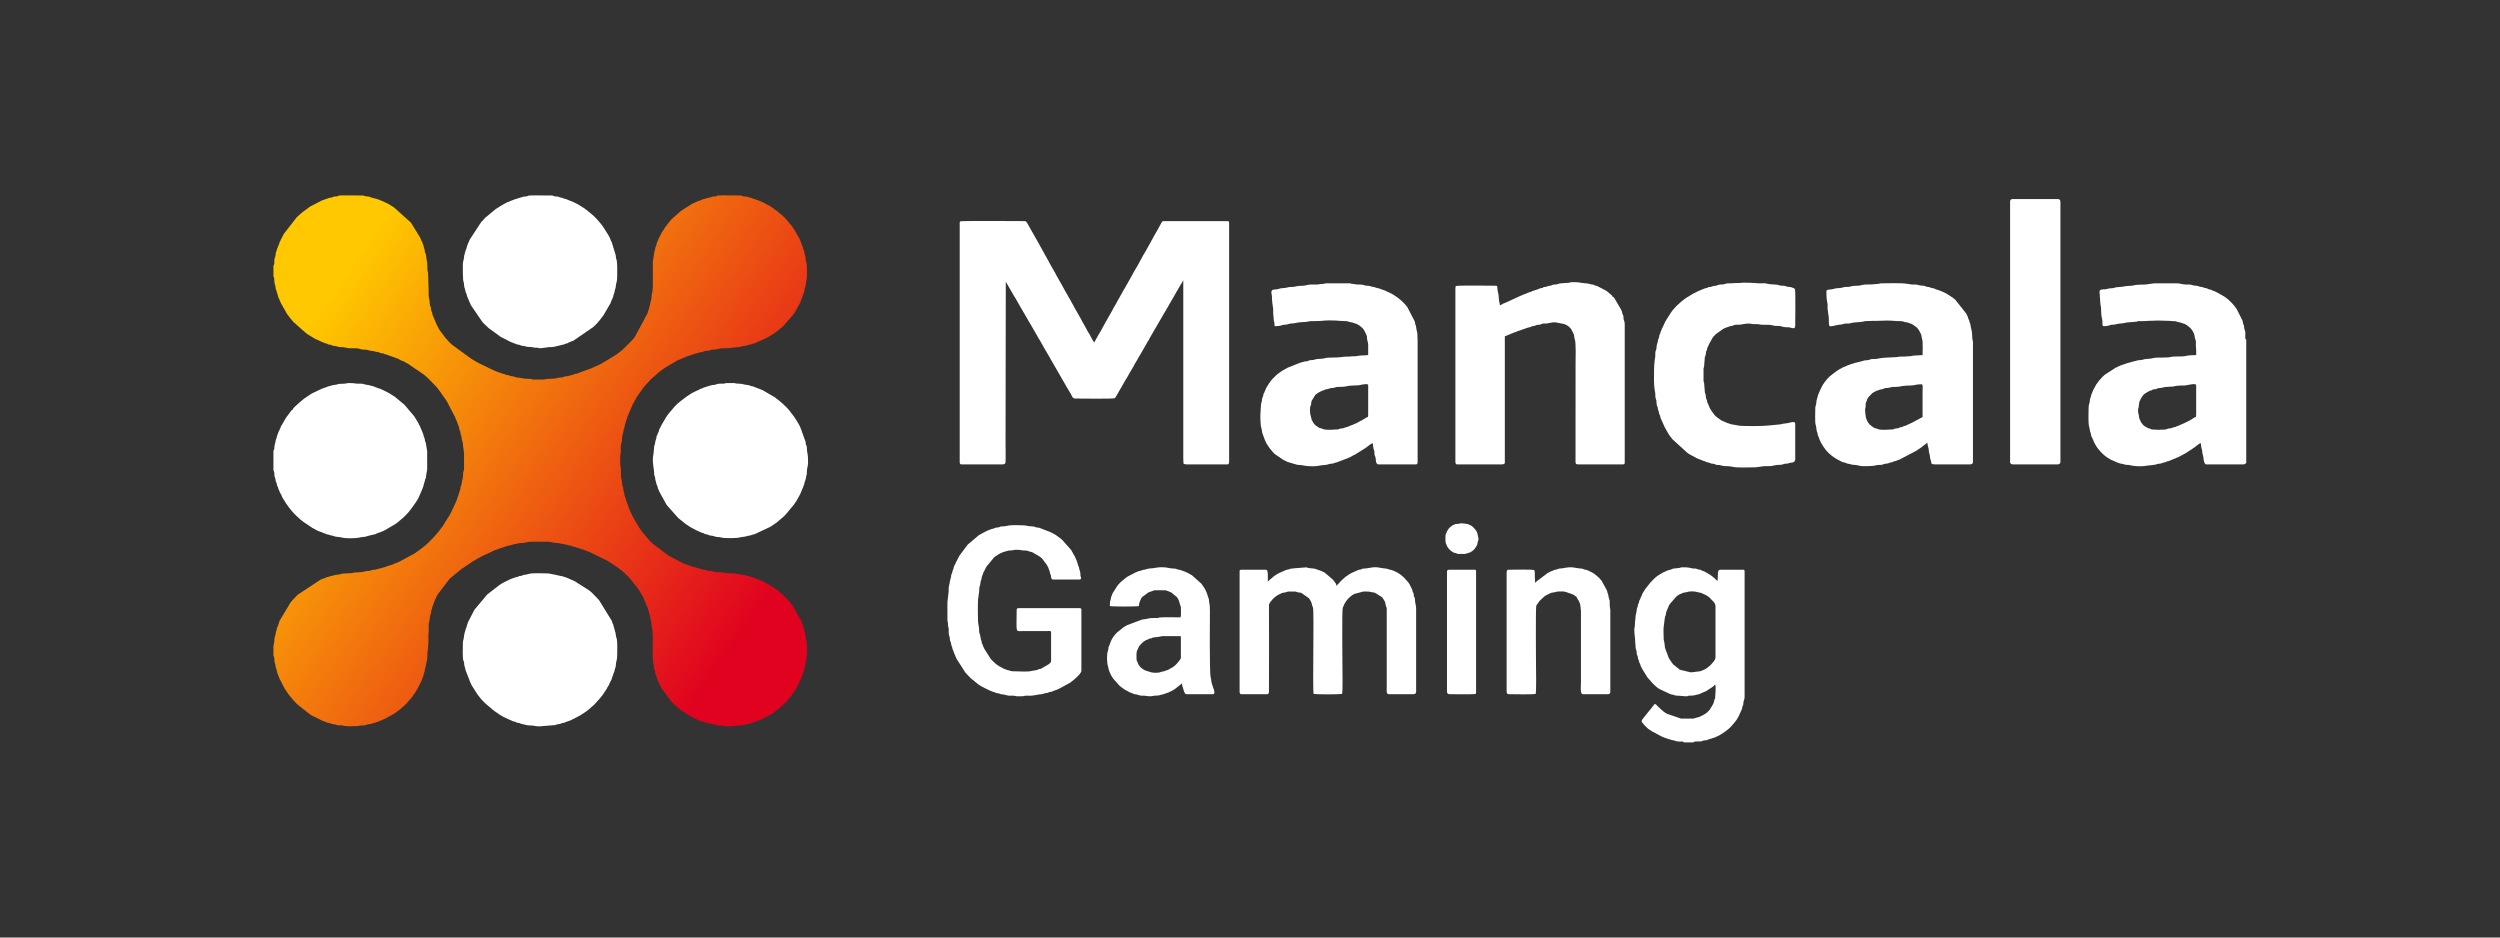 <svg width="128" height="48" viewBox="0 0 128 48" fill="none" xmlns="http://www.w3.org/2000/svg">
<rect x="0" y="0" width="128" height="48" fill="#333333" stroke="none"/>
<g clip-path="url(#clip0_1373_1010)">
<path fill-rule="evenodd" clip-rule="evenodd" d="M14 13.637V14.14C14 14.217 14.043 14.1 14.045 14.386C14.047 14.488 14.066 14.554 14.093 14.627C14.125 14.714 14.095 14.767 14.144 14.865C14.177 14.931 14.187 15.037 14.216 15.099C14.238 15.14 14.236 15.159 14.245 15.208C14.265 15.287 14.278 15.258 14.298 15.308C14.317 15.358 14.309 15.374 14.343 15.432L14.403 15.554C14.428 15.594 14.411 15.559 14.43 15.604L14.674 16.033C14.685 16.051 14.689 16.062 14.703 16.082L14.827 16.246C14.839 16.262 14.841 16.262 14.854 16.281L14.958 16.407C14.985 16.437 15.001 16.463 15.028 16.49L15.668 17.056C15.682 17.068 15.68 17.064 15.695 17.076C15.721 17.093 15.717 17.093 15.738 17.108L16.053 17.3C16.096 17.331 16.055 17.306 16.1 17.329C16.114 17.335 16.12 17.337 16.141 17.35L16.507 17.518C16.577 17.54 16.552 17.53 16.606 17.559C16.669 17.59 16.709 17.576 16.766 17.611C16.805 17.634 16.746 17.617 16.817 17.638C16.873 17.656 16.898 17.638 16.951 17.658C17.001 17.677 16.974 17.687 17.044 17.702C17.093 17.714 17.13 17.706 17.182 17.716C17.291 17.739 17.291 17.77 17.437 17.77C17.638 17.768 17.768 17.832 17.959 17.83C18.113 17.83 18.245 17.826 18.383 17.851C18.436 17.861 18.465 17.88 18.5 17.888C18.584 17.903 18.683 17.899 18.773 17.907C18.827 17.911 18.901 17.951 19.006 17.963C19.061 17.969 19.082 17.963 19.129 17.979C19.298 18.029 19.234 18.004 19.384 18.031C19.46 18.044 19.405 18.056 19.487 18.081C19.536 18.095 19.561 18.085 19.61 18.095C19.678 18.11 19.652 18.12 19.717 18.141C19.758 18.153 19.797 18.155 19.831 18.164C19.89 18.184 19.87 18.195 19.939 18.211L20.324 18.346C20.417 18.371 20.482 18.441 20.571 18.466C20.655 18.489 20.7 18.516 20.77 18.559C20.797 18.578 20.768 18.564 20.805 18.584C20.83 18.597 20.842 18.597 20.861 18.605L21.69 19.17C21.692 19.172 21.696 19.174 21.698 19.176L21.871 19.325C21.873 19.326 21.877 19.328 21.881 19.33L22.259 19.717C22.288 19.748 22.303 19.769 22.333 19.796C22.407 19.87 22.461 19.965 22.527 20.044L22.831 20.475C22.833 20.479 22.841 20.488 22.845 20.492L22.872 20.539C22.884 20.56 22.876 20.549 22.889 20.568L23.314 21.382C23.321 21.411 23.316 21.413 23.327 21.446C23.353 21.513 23.355 21.461 23.378 21.546L23.495 21.858C23.512 21.906 23.504 21.933 23.518 21.987C23.532 22.051 23.551 22.034 23.569 22.09C23.582 22.14 23.569 22.173 23.584 22.227C23.623 22.364 23.615 22.225 23.639 22.463C23.646 22.55 23.693 22.6 23.697 22.693C23.707 22.881 23.759 23.132 23.759 23.227V24.004C23.759 24.072 23.732 24.093 23.72 24.165C23.705 24.269 23.707 24.47 23.683 24.54C23.631 24.704 23.646 24.787 23.606 24.872C23.567 24.957 23.588 24.955 23.569 25.05C23.553 25.124 23.528 25.124 23.512 25.207C23.499 25.292 23.458 25.358 23.44 25.441C23.421 25.539 23.201 26.029 23.158 26.104L23.086 26.247C23.068 26.278 23.068 26.29 23.051 26.319L22.673 26.934C22.671 26.936 22.667 26.939 22.666 26.943C22.663 26.945 22.662 26.949 22.66 26.951C22.658 26.953 22.654 26.957 22.652 26.959C22.65 26.963 22.648 26.965 22.646 26.968C22.625 26.994 22.642 26.968 22.625 26.994L22.494 27.168C22.315 27.4 22.117 27.603 21.91 27.808C21.813 27.904 21.708 27.974 21.601 28.065L21.248 28.324C21.245 28.326 21.243 28.328 21.239 28.33C21.21 28.351 21.227 28.335 21.2 28.351L20.483 28.738C20.396 28.773 20.306 28.829 20.215 28.852C20.118 28.877 20.168 28.894 20.077 28.912C19.968 28.935 19.946 28.958 19.829 28.987C19.759 29.003 19.746 29.032 19.672 29.043C19.58 29.057 19.52 29.103 19.43 29.109L19.261 29.154C19.193 29.183 19.15 29.163 19.072 29.179C18.998 29.194 18.975 29.223 18.909 29.231C18.835 29.238 18.786 29.233 18.724 29.244C18.646 29.258 18.617 29.281 18.555 29.289C18.424 29.308 18.282 29.297 18.152 29.316C17.949 29.349 17.996 29.355 17.774 29.355C17.632 29.353 17.509 29.368 17.396 29.405C17.253 29.449 17.27 29.391 17.05 29.473C16.98 29.498 16.941 29.478 16.875 29.513C16.811 29.546 16.774 29.54 16.707 29.559C16.653 29.575 16.686 29.571 16.649 29.592C16.595 29.621 16.628 29.602 16.565 29.617C16.55 29.621 16.55 29.619 16.53 29.627L16.46 29.666C16.433 29.677 16.441 29.67 16.414 29.677L15.269 30.432C15.246 30.451 15.232 30.463 15.211 30.48L14.989 30.716C14.961 30.745 14.985 30.714 14.96 30.749L14.876 30.849C14.874 30.853 14.872 30.857 14.87 30.859L14.313 31.785C14.304 31.814 14.302 31.841 14.29 31.868L14.236 32.027C14.21 32.127 14.234 32.041 14.202 32.1C14.165 32.17 14.183 32.226 14.15 32.292C14.113 32.361 14.121 32.445 14.101 32.518C14.072 32.626 14.045 32.638 14.047 32.783C14.047 32.94 14.004 32.982 14 33.125V33.558C14.001 33.565 14.002 33.57 14.002 33.574C14.016 33.632 14.047 33.644 14.047 33.729C14.047 33.972 14.097 33.965 14.107 34.094C14.117 34.214 14.156 34.233 14.171 34.338C14.183 34.423 14.241 34.585 14.278 34.657C14.296 34.692 14.296 34.699 14.307 34.736L14.555 35.219C14.576 35.264 14.562 35.245 14.594 35.289L14.788 35.568C14.919 35.732 15.049 35.894 15.199 36.045L15.917 36.61L16.542 36.919C16.583 36.942 16.643 36.942 16.692 36.968C16.741 36.995 16.698 36.989 16.764 37.004C16.787 37.01 16.836 37.016 16.857 37.018C16.955 37.035 16.916 37.053 17.017 37.072C17.089 37.086 17.122 37.078 17.198 37.107C17.342 37.161 17.445 37.118 17.57 37.149C17.63 37.163 17.574 37.165 17.653 37.172C17.852 37.196 18.097 37.182 18.298 37.175L18.413 37.153C18.461 37.138 18.504 37.144 18.558 37.144C18.613 37.144 18.642 37.138 18.683 37.132L18.8 37.095C18.858 37.074 18.917 37.084 18.989 37.068C19.061 37.053 19.072 37.028 19.148 37.016C19.246 37 19.281 36.964 19.37 36.946C19.462 36.927 19.399 36.929 19.475 36.898L19.726 36.795C19.73 36.794 19.74 36.784 19.744 36.782L20.195 36.531C20.197 36.529 20.201 36.527 20.203 36.525L20.53 36.283C20.534 36.281 20.544 36.271 20.546 36.27L20.598 36.213C20.643 36.167 20.595 36.212 20.641 36.181L20.799 36.034C20.801 36.03 20.805 36.028 20.807 36.026L20.869 35.95C20.941 35.859 21.03 35.782 21.099 35.691C21.122 35.658 21.11 35.67 21.128 35.643C21.217 35.517 21.303 35.397 21.375 35.262C21.375 35.26 21.377 35.256 21.379 35.252L21.529 34.96C21.55 34.929 21.537 34.968 21.558 34.91L21.597 34.813C21.628 34.759 21.614 34.755 21.634 34.697C21.653 34.636 21.659 34.668 21.679 34.605C21.696 34.543 21.677 34.533 21.704 34.477C21.764 34.343 21.733 34.361 21.762 34.245C21.79 34.133 21.797 34.156 21.815 34.007L21.866 33.769C21.889 33.632 21.877 33.495 21.887 33.363C21.893 33.261 21.906 33.33 21.916 33.241C21.922 33.203 21.916 33.145 21.916 33.104C21.918 33.031 21.93 33.034 21.934 32.967C21.943 32.779 21.92 32.566 21.943 32.398C21.963 32.261 21.939 32.114 21.947 31.975C21.953 31.876 22.002 31.795 22.009 31.596C22.013 31.493 22.06 31.462 22.068 31.364C22.091 31.124 22.113 31.252 22.13 31.136C22.142 31.062 22.119 31.085 22.154 31.021C22.191 30.956 22.179 31.002 22.196 30.911C22.21 30.826 22.235 30.836 22.259 30.76C22.263 30.745 22.265 30.722 22.274 30.698C22.294 30.648 22.3 30.675 22.325 30.611C22.337 30.577 22.325 30.586 22.344 30.555L22.393 30.466C22.412 30.42 22.391 30.459 22.42 30.418L23.031 29.623C23.033 29.619 23.037 29.617 23.039 29.616L23.534 29.208C23.576 29.18 23.586 29.169 23.621 29.14L24.112 28.807C24.137 28.79 24.114 28.803 24.139 28.786L24.156 28.774C24.158 28.773 24.162 28.771 24.166 28.769C24.168 28.767 24.174 28.765 24.176 28.763L24.269 28.703C24.297 28.691 24.291 28.701 24.326 28.682C24.39 28.645 24.433 28.6 24.505 28.571C24.52 28.566 24.534 28.562 24.548 28.552L24.592 28.521C24.618 28.506 24.62 28.509 24.645 28.498C24.68 28.48 24.665 28.484 24.692 28.467L25.186 28.241C25.256 28.218 25.215 28.212 25.285 28.187L25.503 28.115C25.566 28.098 25.546 28.088 25.595 28.069C25.649 28.049 25.669 28.067 25.723 28.044C25.776 28.022 25.758 28.011 25.817 27.999C25.986 27.966 25.945 27.947 26.044 27.935C26.175 27.922 26.196 27.887 26.276 27.875L26.515 27.825C26.595 27.798 26.698 27.804 26.782 27.8C26.897 27.794 26.994 27.738 27.166 27.738H28.071C28.17 27.738 28.244 27.763 28.32 27.78C28.411 27.802 28.483 27.794 28.583 27.808L28.945 27.875C29.032 27.881 29.069 27.926 29.176 27.935C29.272 27.943 29.227 27.933 29.295 27.97C29.348 27.997 29.342 27.989 29.406 27.997C29.49 28.007 29.468 28.03 29.632 28.063C29.7 28.076 29.688 28.09 29.739 28.107C29.797 28.131 29.797 28.107 29.86 28.14C29.957 28.192 30.155 28.241 30.224 28.283L31.078 28.699C31.08 28.701 31.086 28.701 31.088 28.703C31.092 28.705 31.096 28.707 31.099 28.707C31.103 28.709 31.107 28.711 31.109 28.713C31.131 28.724 31.132 28.732 31.154 28.745L31.57 29.018C31.572 29.018 31.578 29.02 31.58 29.022L31.804 29.196C31.936 29.289 32.063 29.426 32.182 29.538L32.195 29.554C32.199 29.558 32.211 29.569 32.218 29.577L32.688 30.165C32.688 30.167 32.691 30.171 32.694 30.172C32.695 30.176 32.697 30.18 32.699 30.182L32.947 30.606C32.972 30.644 32.966 30.675 32.987 30.718C33.065 30.867 33.059 30.888 33.112 31.021C33.127 31.066 33.149 31.076 33.161 31.126C33.19 31.259 33.217 31.267 33.227 31.35C33.239 31.493 33.281 31.443 33.287 31.578C33.293 31.706 33.334 31.737 33.347 31.826C33.359 31.911 33.351 32.01 33.369 32.095C33.383 32.17 33.408 32.24 33.41 32.342C33.412 32.431 33.425 32.505 33.425 32.617C33.425 32.835 33.4 33.769 33.445 33.908C33.484 34.036 33.474 34.206 33.505 34.289C33.517 34.318 33.538 34.351 33.544 34.388C33.556 34.458 33.536 34.462 33.563 34.521C33.583 34.564 33.593 34.552 33.606 34.616C33.626 34.722 33.651 34.74 33.676 34.835L33.743 34.984C33.768 35.061 33.83 35.148 33.865 35.227L34.328 35.865C34.451 35.985 34.377 35.945 34.613 36.148L34.817 36.326C34.848 36.351 34.87 36.368 34.903 36.393L35.307 36.645C35.311 36.647 35.313 36.65 35.317 36.65C35.393 36.701 35.57 36.799 35.652 36.822L35.743 36.869C35.79 36.892 35.755 36.875 35.804 36.884C35.878 36.9 35.87 36.931 35.956 36.946C36.069 36.966 36.057 36.993 36.183 37.01L36.785 37.144C37.048 37.151 37.081 37.19 37.338 37.19C37.435 37.19 37.478 37.178 37.552 37.175C37.69 37.169 37.665 37.159 37.77 37.145C37.842 37.136 37.912 37.147 37.99 37.136C38.029 37.13 38.06 37.13 38.095 37.118C38.163 37.099 38.12 37.095 38.184 37.086C38.268 37.07 38.309 37.084 38.381 37.051C38.459 37.016 38.505 37.02 38.57 36.995C38.622 36.975 38.583 36.977 38.653 36.958C38.803 36.917 38.757 36.917 38.833 36.892C38.969 36.848 39.047 36.797 39.165 36.749L39.231 36.708C39.233 36.706 39.239 36.705 39.241 36.703C39.282 36.683 39.272 36.693 39.313 36.668C39.43 36.592 39.57 36.527 39.679 36.436C39.703 36.416 39.693 36.422 39.71 36.407L39.736 36.386C39.738 36.384 39.742 36.382 39.745 36.38L40.08 36.101C40.148 36.047 40.191 35.985 40.253 35.923C40.273 35.904 40.296 35.883 40.316 35.863L40.39 35.771C40.401 35.755 40.405 35.751 40.417 35.738C40.429 35.724 40.432 35.72 40.446 35.705L40.499 35.635C40.522 35.606 40.506 35.631 40.528 35.604L40.559 35.558C40.561 35.554 40.563 35.55 40.565 35.548C40.631 35.457 40.756 35.283 40.8 35.188C40.802 35.185 40.808 35.171 40.81 35.167L41.046 34.684C41.057 34.651 41.053 34.637 41.069 34.601L41.129 34.417C41.143 34.359 41.143 34.39 41.168 34.332C41.201 34.26 41.178 34.204 41.201 34.139C41.223 34.084 41.221 34.119 41.238 34.053C41.246 34.026 41.25 33.988 41.25 33.943C41.252 33.758 41.312 33.702 41.312 33.516C41.312 33.27 41.343 32.982 41.271 32.746C41.236 32.63 41.258 32.493 41.209 32.383C41.18 32.317 41.184 32.222 41.149 32.153C41.12 32.091 41.135 32.1 41.12 32.031C41.1 31.946 41.102 31.994 41.075 31.936C41.057 31.897 41.057 31.853 41.042 31.818L40.569 30.991C40.567 30.988 40.565 30.985 40.563 30.983L40.497 30.896C40.483 30.876 40.487 30.878 40.471 30.859L40.401 30.778C40.397 30.774 40.388 30.766 40.386 30.762L40.059 30.432C39.961 30.36 39.886 30.267 39.743 30.167C39.739 30.165 39.736 30.161 39.734 30.159C39.724 30.153 39.728 30.153 39.706 30.142C39.679 30.124 39.687 30.134 39.658 30.113L39.368 29.929C39.364 29.927 39.36 29.927 39.356 29.925L38.982 29.734C38.978 29.732 38.975 29.73 38.971 29.728C38.967 29.728 38.963 29.726 38.961 29.724C38.957 29.722 38.953 29.72 38.949 29.718L38.688 29.614C38.603 29.596 38.634 29.594 38.578 29.569C38.531 29.55 38.519 29.559 38.465 29.546C38.389 29.529 38.418 29.515 38.359 29.498C38.274 29.473 38.295 29.505 38.122 29.444C38.052 29.418 37.933 29.428 37.852 29.409L37.61 29.358C37.517 29.347 37.417 29.355 37.322 29.355C37.213 29.355 37.172 29.331 37.069 29.316C36.944 29.299 36.73 29.304 36.651 29.289L36.415 29.235C36.366 29.229 36.316 29.238 36.267 29.229C36.168 29.209 36.189 29.183 36.033 29.171C35.977 29.167 35.962 29.157 35.917 29.136C35.856 29.107 35.742 29.105 35.685 29.076C35.619 29.043 35.65 29.057 35.564 29.043C35.562 29.043 35.518 29.035 35.512 29.034C35.438 29.01 35.485 29.008 35.341 28.976C35.27 28.958 35.284 28.941 35.161 28.91C35.123 28.9 35.144 28.908 35.127 28.898L34.996 28.846C34.992 28.845 34.988 28.843 34.984 28.842L34.299 28.486C34.278 28.475 34.266 28.473 34.247 28.461C34.214 28.444 34.231 28.45 34.202 28.43L33.447 27.854C33.443 27.852 33.441 27.85 33.437 27.848C33.435 27.844 33.416 27.831 33.412 27.827L33.303 27.723C33.281 27.701 33.289 27.713 33.264 27.686L32.919 27.282C32.845 27.204 32.797 27.11 32.732 27.024L32.382 26.427C32.357 26.384 32.363 26.357 32.33 26.311L32.269 26.174C32.25 26.139 32.261 26.168 32.246 26.135L32.145 25.855C32.106 25.783 32.106 25.717 32.065 25.644C32.032 25.582 32.053 25.592 32.038 25.52C32.026 25.462 32.01 25.458 31.995 25.423C31.967 25.36 31.981 25.278 31.94 25.189C31.903 25.114 31.927 25.021 31.895 24.928C31.872 24.864 31.868 24.901 31.86 24.812C31.837 24.534 31.81 24.522 31.8 24.445L31.785 24.017C31.785 23.898 31.753 23.859 31.753 23.745V23.349C31.753 23.306 31.785 23.271 31.782 23.089C31.782 22.944 31.773 22.813 31.81 22.689C31.822 22.65 31.837 22.604 31.841 22.567C31.853 22.478 31.847 22.384 31.864 22.3C31.882 22.212 31.911 22.198 31.921 22.066C31.928 21.966 31.948 21.993 31.969 21.902C31.975 21.881 31.977 21.86 31.981 21.836C31.989 21.761 31.973 21.782 32.004 21.722C32.045 21.643 32.036 21.564 32.078 21.492C32.119 21.422 32.094 21.453 32.111 21.372C32.129 21.303 32.133 21.332 32.156 21.279C32.174 21.239 32.172 21.202 32.191 21.162C32.217 21.109 32.217 21.148 32.238 21.071L32.37 20.759C32.398 20.678 32.503 20.52 32.547 20.434C32.559 20.413 32.557 20.407 32.573 20.382L32.668 20.233C32.68 20.218 32.672 20.224 32.686 20.204L32.699 20.187C32.701 20.185 32.703 20.181 32.705 20.179L32.96 19.821C32.968 19.812 32.987 19.794 32.997 19.783L33.067 19.701C33.069 19.698 33.073 19.696 33.075 19.692C33.077 19.69 33.081 19.686 33.083 19.684L33.347 19.398C33.349 19.396 33.351 19.392 33.355 19.39L33.731 19.063C33.758 19.04 33.785 19.015 33.817 18.996L34.093 18.799C34.112 18.787 34.105 18.795 34.122 18.783L34.578 18.518C34.601 18.503 34.595 18.501 34.622 18.487L34.727 18.437C34.788 18.4 34.833 18.402 34.887 18.369L35.093 18.284C35.161 18.267 35.165 18.238 35.245 18.22C35.321 18.201 35.298 18.218 35.362 18.184C35.438 18.143 35.494 18.155 35.58 18.112C35.633 18.087 35.644 18.097 35.709 18.085C35.829 18.064 35.685 18.058 35.938 18.025C35.985 18.019 36.01 18.006 36.053 17.986C36.129 17.955 36.215 17.973 36.302 17.946C36.559 17.864 36.621 17.921 36.8 17.861C36.96 17.806 37.277 17.853 37.47 17.808C37.614 17.777 37.744 17.785 37.886 17.766C37.982 17.752 38.001 17.712 38.12 17.708C38.27 17.704 38.254 17.665 38.352 17.65C38.41 17.64 38.418 17.648 38.467 17.625C38.548 17.584 38.578 17.6 38.644 17.573C38.706 17.549 38.675 17.542 38.747 17.524L39.247 17.304C39.251 17.302 39.261 17.292 39.265 17.29C39.292 17.273 39.261 17.288 39.294 17.273L39.471 17.174C39.59 17.093 39.726 17.023 39.831 16.923C39.835 16.921 39.843 16.911 39.847 16.907L39.922 16.847C39.926 16.845 39.928 16.842 39.932 16.84L40.072 16.722C40.086 16.706 40.09 16.704 40.103 16.691C40.107 16.689 40.117 16.679 40.121 16.677C40.123 16.675 40.127 16.671 40.129 16.669L40.617 16.103C40.635 16.072 40.656 16.041 40.68 16.012C40.682 16.01 40.684 16.006 40.685 16.004L40.944 15.544C40.977 15.484 40.97 15.538 40.991 15.453C40.997 15.428 40.995 15.422 41.009 15.393L41.127 15.07C41.143 14.991 41.174 14.979 41.186 14.9C41.194 14.838 41.18 14.831 41.201 14.778C41.281 14.587 41.228 14.606 41.277 14.411C41.34 14.159 41.312 13.879 41.312 13.622C41.312 13.473 41.252 13.398 41.25 13.272C41.246 13.09 41.201 13.084 41.188 12.922C41.18 12.833 41.158 12.837 41.137 12.775C41.112 12.705 41.114 12.667 41.077 12.591L41.001 12.392C40.983 12.35 41.003 12.396 40.991 12.355L40.911 12.176C40.894 12.143 40.913 12.179 40.894 12.149L40.876 12.12C40.874 12.117 40.872 12.112 40.872 12.11L40.722 11.847C40.719 11.841 40.703 11.82 40.703 11.82C40.682 11.785 40.701 11.822 40.682 11.779L40.631 11.708C40.629 11.706 40.625 11.702 40.623 11.7L40.539 11.57C40.538 11.566 40.53 11.555 40.528 11.553L40.232 11.205C40.146 11.097 39.88 10.882 39.753 10.781C39.751 10.779 39.747 10.777 39.743 10.776L39.679 10.733C39.677 10.731 39.673 10.727 39.671 10.725C39.662 10.717 39.669 10.721 39.646 10.706C39.629 10.694 39.634 10.698 39.617 10.688C39.584 10.667 39.586 10.663 39.557 10.642L39.372 10.52C39.325 10.491 39.335 10.509 39.296 10.489L39.161 10.41C39.128 10.391 39.134 10.393 39.099 10.379L38.953 10.312C38.889 10.29 38.875 10.269 38.813 10.254C38.772 10.242 38.77 10.246 38.731 10.226L38.57 10.174C38.515 10.155 38.494 10.128 38.41 10.12C38.328 10.11 38.317 10.095 38.243 10.072C38.186 10.054 38.132 10.066 38.06 10.054C37.968 10.041 38.001 10.008 37.89 10.01C37.717 10.01 36.872 9.992 36.756 10.01C36.653 10.025 36.758 10.01 36.682 10.045C36.629 10.068 36.567 10.05 36.499 10.062C36.419 10.076 36.401 10.107 36.339 10.114C36.096 10.149 36.218 10.155 36.096 10.178L35.969 10.205C35.889 10.242 36.033 10.166 35.94 10.223C35.866 10.267 35.73 10.288 35.646 10.341L35.426 10.445C35.368 10.466 35.411 10.453 35.37 10.478L34.873 10.793L34.385 11.222C34.383 11.226 34.381 11.23 34.379 11.232C34.377 11.234 34.373 11.238 34.371 11.24L34.184 11.466C34.173 11.483 34.179 11.477 34.167 11.493L34.111 11.561C34.108 11.563 34.107 11.566 34.105 11.568L34.009 11.704C34.005 11.711 33.996 11.733 33.996 11.735L33.885 11.899C33.867 11.926 33.867 11.938 33.848 11.969L33.778 12.114C33.778 12.114 33.768 12.123 33.758 12.141L33.622 12.462C33.608 12.5 33.616 12.508 33.604 12.553C33.589 12.62 33.56 12.607 33.548 12.709C33.538 12.819 33.532 12.792 33.505 12.864L33.425 13.409V14.645C33.425 14.755 33.41 14.929 33.383 15.014C33.349 15.117 33.367 15.287 33.334 15.376C33.252 15.6 33.332 15.496 33.248 15.703C33.213 15.792 33.252 15.782 33.18 15.941C33.159 15.991 33.172 15.97 33.161 16.027L32.509 17.238C32.468 17.286 32.46 17.313 32.417 17.364L31.884 17.899C31.866 17.917 31.872 17.911 31.851 17.928C31.825 17.95 31.818 17.957 31.792 17.977L31.557 18.155C31.545 18.162 31.547 18.162 31.529 18.172L30.854 18.582C30.852 18.584 30.829 18.599 30.825 18.601L30.712 18.655C30.679 18.675 30.708 18.659 30.685 18.673C30.673 18.68 30.656 18.688 30.642 18.694C30.568 18.723 30.562 18.737 30.494 18.76C30.451 18.773 30.469 18.766 30.432 18.789L30.282 18.853C30.233 18.884 30.19 18.88 30.136 18.907L29.677 19.075C29.579 19.096 29.63 19.112 29.534 19.133C29.497 19.141 29.476 19.137 29.441 19.145C29.375 19.158 29.367 19.191 29.281 19.201L29.124 19.241C29.048 19.28 29.024 19.253 28.937 19.27C28.861 19.288 28.851 19.315 28.791 19.323C28.723 19.332 28.655 19.33 28.59 19.338C28.503 19.35 28.489 19.371 28.435 19.381C28.376 19.392 28.298 19.381 28.23 19.392C28.154 19.402 28.104 19.398 28.024 19.4C27.925 19.402 27.925 19.431 27.841 19.431H27.304C27.236 19.431 27.247 19.4 27.134 19.4C27.022 19.4 26.77 19.384 26.675 19.354C26.603 19.33 26.484 19.338 26.405 19.317C26.344 19.301 26.327 19.274 26.243 19.265C26.124 19.253 26.171 19.268 26.079 19.228C26.004 19.193 25.965 19.214 25.902 19.191C25.825 19.162 25.885 19.154 25.756 19.139C25.688 19.131 25.663 19.096 25.599 19.081C25.47 19.048 25.283 18.969 25.163 18.905L24.491 18.582C24.487 18.58 24.474 18.574 24.47 18.57L24.154 18.383C24.139 18.371 24.145 18.377 24.125 18.365L23.17 17.669C23.074 17.596 22.899 17.414 22.819 17.315L22.57 16.983C22.527 16.919 22.477 16.865 22.451 16.797L22.397 16.698C22.387 16.681 22.389 16.679 22.375 16.658L22.161 16.155C22.13 16.093 22.14 16.039 22.119 15.983C22.089 15.906 22.076 15.954 22.07 15.834C22.066 15.726 22.054 15.739 22.025 15.666C21.994 15.592 22.009 15.418 21.974 15.304C21.938 15.184 21.947 15.066 21.947 14.918L21.922 14.121C21.912 14.059 21.926 13.987 21.914 13.931C21.904 13.893 21.895 13.897 21.889 13.85C21.869 13.719 21.895 13.475 21.856 13.363C21.823 13.262 21.831 13.119 21.799 13.009C21.778 12.937 21.756 12.947 21.749 12.86C21.741 12.748 21.745 12.775 21.708 12.688C21.677 12.618 21.7 12.595 21.667 12.529C21.63 12.454 21.634 12.423 21.61 12.373C21.593 12.34 21.589 12.354 21.573 12.319C21.542 12.249 21.556 12.251 21.511 12.166L21.04 11.4C21.038 11.398 21.034 11.394 21.032 11.392L20.18 10.625L19.925 10.466C19.822 10.4 19.806 10.404 19.717 10.367C19.68 10.35 19.697 10.346 19.651 10.327L19.357 10.207C19.314 10.184 19.238 10.18 19.199 10.165L19.034 10.116C18.957 10.107 18.961 10.083 18.884 10.066C18.86 10.06 18.831 10.056 18.786 10.056C18.656 10.054 18.679 10.027 18.617 10.012C18.598 10.008 17.486 9.994 17.375 10.01C17.297 10.021 17.325 10.054 17.223 10.056C17.18 10.056 17.161 10.054 17.12 10.062C17.075 10.07 17.072 10.076 17.042 10.089C16.959 10.132 16.972 10.107 16.877 10.126C16.83 10.136 16.84 10.134 16.809 10.149C16.698 10.201 16.742 10.157 16.585 10.23C16.552 10.246 16.532 10.244 16.501 10.254L15.925 10.551C15.904 10.563 15.906 10.557 15.884 10.571L15.47 10.876C15.462 10.884 15.454 10.89 15.446 10.897L15.252 11.069C15.224 11.095 15.22 11.097 15.195 11.122L14.541 11.965C14.539 11.969 14.537 11.971 14.535 11.975C14.533 11.976 14.529 11.98 14.527 11.982C14.525 11.986 14.524 11.988 14.522 11.992L14.42 12.197C14.401 12.236 14.401 12.216 14.38 12.263C14.362 12.301 14.372 12.303 14.352 12.342C14.335 12.373 14.329 12.365 14.315 12.396C14.304 12.425 14.304 12.454 14.294 12.481C14.269 12.549 14.251 12.553 14.232 12.634C14.216 12.7 14.21 12.669 14.189 12.729C14.187 12.73 14.177 12.775 14.177 12.777C14.162 12.864 14.148 12.862 14.123 12.937C14.107 12.992 14.119 13.05 14.101 13.113L14.049 13.276C14.041 13.342 14.051 13.407 14.047 13.471C14.041 13.572 14 13.56 14 13.637Z" fill="url(#paint0_linear_1373_1010)"/>
<path fill-rule="evenodd" clip-rule="evenodd" d="M49.152 11.336C49.145 11.371 49.137 11.371 49.137 11.412V23.667C49.137 23.72 49.164 23.776 49.215 23.776H51.331C51.434 23.776 51.482 23.741 51.486 23.638C51.498 23.34 51.484 23.037 51.484 22.737L51.496 14.42C51.496 14.422 51.5 14.428 51.5 14.43C51.502 14.432 51.504 14.438 51.506 14.44L51.837 15.012C51.837 15.014 51.839 15.018 51.84 15.022L52.002 15.289C52.004 15.292 52.012 15.304 52.014 15.308L52.086 15.434C52.097 15.463 52.095 15.457 52.113 15.484L52.191 15.617C52.216 15.66 52.216 15.669 52.247 15.716L52.64 16.393C52.65 16.406 52.646 16.401 52.656 16.422C52.67 16.445 52.67 16.451 52.681 16.472C52.697 16.495 52.701 16.497 52.714 16.517L53.1 17.186C53.115 17.215 53.108 17.211 53.125 17.236L53.211 17.379C53.224 17.398 53.213 17.377 53.224 17.396L53.413 17.727C53.413 17.729 53.427 17.758 53.427 17.76L53.727 18.27C53.744 18.294 53.742 18.297 53.754 18.319L54.653 19.881C54.678 19.931 54.667 19.901 54.682 19.927L54.768 20.071C54.787 20.102 54.815 20.138 54.826 20.165L54.855 20.227C54.881 20.268 54.9 20.33 54.935 20.361C54.959 20.382 54.999 20.405 55.044 20.405C55.282 20.405 56.979 20.43 57.067 20.388C57.123 20.361 57.207 20.177 57.249 20.111L57.31 20.005C57.312 20.001 57.314 19.997 57.316 19.995L57.388 19.869C57.407 19.842 57.401 19.858 57.419 19.823C57.431 19.804 57.431 19.798 57.444 19.773L57.633 19.442C57.643 19.425 57.651 19.423 57.666 19.398C57.682 19.373 57.678 19.373 57.691 19.347C57.711 19.314 57.705 19.332 57.722 19.301L57.804 19.154C57.822 19.115 57.804 19.142 57.83 19.104L58.053 18.731C58.061 18.713 58.063 18.7 58.075 18.676L58.246 18.39C58.266 18.348 58.242 18.383 58.271 18.338L58.449 18.042C58.45 18.038 58.452 18.034 58.454 18.031L58.67 17.652C58.672 17.648 58.674 17.646 58.676 17.642L58.774 17.466C58.797 17.431 58.795 17.443 58.811 17.423C58.836 17.39 58.82 17.408 58.83 17.385L58.84 17.361C58.849 17.334 58.84 17.356 58.853 17.331L59.605 16.035C59.62 16.004 59.616 16.014 59.634 15.987L59.716 15.855C59.718 15.851 59.718 15.847 59.72 15.844L59.729 15.822C59.729 15.818 59.731 15.815 59.733 15.811C59.735 15.809 59.737 15.805 59.739 15.801C59.751 15.78 59.757 15.78 59.772 15.758L59.827 15.66C59.85 15.625 59.834 15.652 59.852 15.61L60.089 15.205C60.146 15.122 60.189 15.008 60.249 14.921C60.251 14.919 60.253 14.915 60.255 14.913L60.301 14.836C60.331 14.768 60.327 14.797 60.358 14.739C60.372 14.712 60.368 14.712 60.383 14.689L60.516 14.471C60.518 14.467 60.525 14.455 60.529 14.453L60.584 14.355V23.455C60.584 23.573 60.592 23.65 60.599 23.745C60.654 23.756 60.671 23.776 60.737 23.776H62.855C62.914 23.776 62.931 23.7 62.931 23.638V11.412C62.931 11.371 62.923 11.371 62.916 11.336C62.881 11.328 62.88 11.321 62.84 11.321H59.585C59.511 11.321 59.486 11.369 59.457 11.421L59.219 11.856C59.202 11.883 59.206 11.872 59.19 11.903L59.068 12.117C59.066 12.121 59.056 12.142 59.054 12.148L58.943 12.344C58.931 12.367 58.931 12.373 58.918 12.396L58.604 12.951C58.581 13.003 58.581 12.978 58.556 13.026L58.217 13.649C58.215 13.651 58.213 13.656 58.211 13.659C58.209 13.662 58.207 13.666 58.205 13.668L58.118 13.811C58.096 13.844 58.11 13.823 58.09 13.86C58.073 13.896 58.081 13.881 58.063 13.908C57.995 14.01 58.013 14.012 57.95 14.115L57.559 14.809C57.557 14.811 57.545 14.825 57.538 14.834C57.516 14.865 57.526 14.855 57.512 14.886L57.209 15.422C57.197 15.445 57.197 15.453 57.183 15.474L57.072 15.668C57.049 15.71 57.069 15.675 57.043 15.714L56.921 15.944C56.919 15.946 56.917 15.95 56.915 15.954L56.512 16.665C56.502 16.685 56.506 16.681 56.498 16.698L56.44 16.791C56.432 16.808 56.43 16.822 56.416 16.847L56.191 17.232C56.177 17.259 56.183 17.259 56.167 17.284L56.136 17.329C56.111 17.371 56.115 17.383 56.084 17.429C56.054 17.47 56.047 17.477 56.041 17.539L55.99 17.485C55.969 17.464 55.984 17.483 55.969 17.46L55.834 17.213C55.823 17.191 55.823 17.182 55.811 17.16C55.757 17.064 55.685 16.971 55.642 16.87L55.395 16.431C55.379 16.402 55.385 16.406 55.371 16.377L55.027 15.774C55.019 15.762 55.023 15.774 55.007 15.747C54.996 15.724 54.999 15.72 54.986 15.693C54.964 15.644 54.982 15.685 54.957 15.646L54.892 15.526C54.875 15.499 54.898 15.544 54.875 15.497L54.795 15.348C54.779 15.318 54.783 15.329 54.766 15.302L54.68 15.157C54.667 15.126 54.68 15.14 54.659 15.103C54.641 15.072 54.637 15.078 54.626 15.059L54.353 14.567C54.334 14.523 54.355 14.56 54.326 14.519L54.05 14.032C54.042 14.016 54.036 13.991 54.028 13.976C54.011 13.939 54.017 13.958 53.997 13.931L53.721 13.444C53.713 13.423 53.715 13.417 53.699 13.39L53.614 13.245C53.586 13.206 53.606 13.241 53.586 13.196C53.569 13.154 53.592 13.189 53.563 13.144C53.561 13.14 53.553 13.129 53.549 13.125C53.544 13.115 53.538 13.109 53.532 13.098L53.255 12.595C53.254 12.591 53.252 12.587 53.25 12.585L52.599 11.433C52.566 11.379 52.547 11.321 52.467 11.321C52.109 11.321 49.252 11.297 49.152 11.336Z" fill="white"/>
<path fill-rule="evenodd" clip-rule="evenodd" d="M76.801 15.635C76.747 15.401 76.739 15.351 76.725 15.101C76.722 15.026 76.71 15.041 76.696 14.977C76.632 14.683 76.706 14.629 76.572 14.629C76.266 14.629 74.703 14.604 74.532 14.645C74.53 14.712 74.516 14.705 74.516 14.782V23.638C74.516 23.7 74.532 23.776 74.592 23.776H76.879C77.08 23.776 77.047 23.72 77.047 23.53V17.22L77.535 17.019C77.597 16.998 77.623 17 77.681 16.965L78.205 16.783C78.269 16.753 78.302 16.77 78.362 16.745C78.405 16.725 78.384 16.725 78.423 16.71C78.44 16.704 78.491 16.696 78.512 16.692C78.625 16.677 78.594 16.669 78.662 16.646C78.722 16.625 78.767 16.633 78.839 16.623C78.898 16.613 78.937 16.578 78.983 16.569C79.038 16.557 79.121 16.569 79.18 16.565L79.517 16.503C79.696 16.503 79.721 16.517 79.883 16.553C80.025 16.584 80.044 16.561 80.204 16.644C80.311 16.7 80.398 16.778 80.461 16.878L80.546 17.052C80.572 17.126 80.572 17.073 80.589 17.145C80.609 17.228 80.599 17.288 80.628 17.365C80.7 17.549 80.669 18.412 80.669 18.653L80.667 23.638C80.667 23.753 80.696 23.776 80.807 23.776H83.092C83.139 23.776 83.186 23.76 83.186 23.714V16.611C83.186 16.43 83.133 16.41 83.123 16.306C83.12 16.252 83.127 16.23 83.116 16.176C83.096 16.095 83.096 16.137 83.077 16.093L83.063 16.047C83.044 15.913 83.012 15.9 82.999 15.849L82.66 15.271C82.658 15.269 82.656 15.265 82.654 15.264C82.588 15.18 82.707 15.323 82.641 15.246L82.612 15.215C82.578 15.19 82.621 15.198 82.555 15.192C82.551 15.128 82.501 15.109 82.456 15.062L82.281 14.917C82.248 14.888 82.277 14.904 82.228 14.879L81.804 14.66C81.736 14.623 81.763 14.643 81.685 14.625C81.623 14.608 81.638 14.591 81.568 14.573C81.516 14.562 81.483 14.565 81.436 14.554C81.212 14.492 81.385 14.527 81.161 14.505C80.813 14.469 80.885 14.446 80.469 14.446C80.408 14.446 80.42 14.465 80.359 14.475L79.931 14.505C79.812 14.509 79.774 14.552 79.682 14.563C79.632 14.571 79.589 14.563 79.538 14.573C79.462 14.587 79.482 14.596 79.427 14.616C79.355 14.641 79.277 14.633 79.192 14.672C79.125 14.703 79.137 14.68 79.063 14.695C78.983 14.712 79.016 14.73 78.96 14.745C78.919 14.759 78.876 14.753 78.83 14.768C78.773 14.788 78.787 14.799 78.725 14.817L78.446 14.906C78.397 14.931 78.464 14.906 78.399 14.935C78.349 14.956 78.337 14.941 78.281 14.97C78.228 14.999 78.177 15.001 78.119 15.037C78.067 15.072 78.01 15.066 77.952 15.099C77.921 15.117 77.94 15.113 77.903 15.128C77.882 15.136 77.862 15.138 77.843 15.146C77.79 15.167 77.802 15.177 77.742 15.196L77.058 15.509C77.039 15.517 77.017 15.521 77 15.527L76.801 15.635Z" fill="white"/>
<path fill-rule="evenodd" clip-rule="evenodd" d="M110.496 16.412L109.99 16.428C109.883 16.426 109.838 16.443 109.745 16.443C109.671 16.445 109.554 16.435 109.484 16.443C109.4 16.453 109.464 16.46 109.375 16.472C109.198 16.495 108.927 16.493 108.793 16.532C108.657 16.573 108.466 16.557 108.339 16.602C108.228 16.638 108.221 16.613 108.104 16.627C108.032 16.637 107.987 16.675 107.901 16.685C107.621 16.716 107.65 16.727 107.643 16.457C107.641 16.319 107.58 16.201 107.582 16C107.582 15.838 107.569 15.677 107.539 15.54L107.504 15.055C107.504 14.962 107.469 14.902 107.532 14.854C107.607 14.794 107.788 14.83 107.872 14.797C107.971 14.757 108.1 14.767 108.209 14.749C108.265 14.739 108.234 14.734 108.314 14.716C108.337 14.71 108.378 14.707 108.421 14.701C108.476 14.691 108.608 14.697 108.664 14.683C108.808 14.647 108.966 14.637 109.132 14.629C109.186 14.627 109.198 14.62 109.248 14.608C109.455 14.562 109.634 14.583 109.852 14.567L110.297 14.507H111.448C111.572 14.507 111.697 14.538 111.81 14.56C111.925 14.581 112.092 14.55 112.187 14.581C112.415 14.654 112.402 14.61 112.536 14.645C112.614 14.664 112.594 14.681 112.69 14.689C112.779 14.699 112.779 14.701 112.847 14.732C112.894 14.755 112.964 14.747 113.02 14.774C113.067 14.797 113.026 14.792 113.091 14.811C113.116 14.819 113.145 14.819 113.168 14.825C113.252 14.844 113.215 14.863 113.309 14.884C113.4 14.906 113.476 14.962 113.56 15.001L113.883 15.182C114.027 15.298 114.023 15.269 114.169 15.416C114.171 15.418 114.175 15.42 114.177 15.424C114.198 15.443 114.208 15.455 114.231 15.476C114.255 15.501 114.251 15.498 114.278 15.521L114.42 15.685C114.441 15.714 114.439 15.714 114.457 15.741L114.521 15.828C114.523 15.83 114.525 15.834 114.527 15.838L114.807 16.399C114.838 16.46 114.825 16.491 114.844 16.559C114.858 16.611 114.881 16.615 114.895 16.708C114.909 16.807 114.889 16.791 114.926 16.874C115.014 17.077 114.899 17.36 115.008 17.389V23.714C114.936 23.733 114.957 23.776 114.87 23.776H112.952C112.88 23.776 112.839 23.617 112.828 23.547C112.801 23.391 112.832 23.443 112.777 23.261C112.746 23.161 112.764 23.076 112.727 22.977C112.674 22.846 112.717 22.675 112.655 22.693C112.652 22.694 112.65 22.695 112.649 22.695C112.646 22.696 112.643 22.698 112.639 22.701C112.581 22.728 112.536 22.77 112.485 22.809L112.413 22.859C112.396 22.875 112.394 22.878 112.382 22.89L111.995 23.145C111.915 23.207 111.792 23.261 111.703 23.312C111.67 23.329 111.689 23.321 111.664 23.335L111.502 23.418C111.448 23.437 111.465 23.422 111.415 23.451C111.358 23.484 111.385 23.47 111.315 23.491L111.047 23.604C111.01 23.615 110.969 23.617 110.936 23.631C110.899 23.644 110.899 23.656 110.85 23.669C110.763 23.695 110.757 23.679 110.659 23.724C110.576 23.76 110.525 23.727 110.44 23.764C110.325 23.814 110.113 23.811 110.002 23.832C109.712 23.886 109.406 23.888 109.118 23.834C109.052 23.822 109.073 23.809 108.993 23.805C108.902 23.801 108.824 23.805 108.736 23.77C108.672 23.745 108.686 23.75 108.61 23.743C108.518 23.735 108.476 23.695 108.388 23.675L108.123 23.555C108.094 23.544 108.096 23.549 108.069 23.534C108.04 23.518 108.051 23.522 108.042 23.517C108.04 23.515 108.036 23.511 108.032 23.509L107.89 23.424C107.711 23.308 107.495 23.089 107.374 22.913C107.356 22.888 107.358 22.894 107.343 22.869C107.329 22.848 107.325 22.832 107.317 22.819L107.257 22.726C107.249 22.706 107.247 22.695 107.232 22.674L107.121 22.418C107.096 22.345 107.094 22.395 107.07 22.316C107.061 22.275 107.064 22.231 107.047 22.188C106.987 22.041 107.008 21.997 106.963 21.844C106.909 21.658 106.936 21.115 106.936 20.91C106.936 20.691 106.981 20.68 106.996 20.572C107.002 20.531 106.996 20.502 107.004 20.457C107.02 20.367 107.047 20.359 107.064 20.258C107.074 20.191 107.115 20.129 107.133 20.067C107.154 19.997 107.175 19.989 107.195 19.93L107.335 19.672C107.347 19.655 107.352 19.655 107.364 19.641C107.366 19.64 107.368 19.636 107.37 19.632L107.413 19.568C107.415 19.566 107.417 19.562 107.419 19.558L107.44 19.533C107.452 19.518 107.454 19.512 107.465 19.498L107.652 19.288C107.654 19.286 107.658 19.282 107.66 19.28L107.695 19.253C107.697 19.251 107.699 19.247 107.703 19.245C107.705 19.243 107.715 19.233 107.716 19.23C107.74 19.208 107.759 19.193 107.783 19.172L108.248 18.874C108.289 18.852 108.258 18.864 108.293 18.841L108.596 18.702C108.717 18.671 108.664 18.671 108.838 18.62C108.89 18.607 108.847 18.62 108.882 18.605C108.945 18.574 109.028 18.572 109.087 18.549C109.219 18.495 109.256 18.514 109.388 18.466C109.492 18.427 109.614 18.452 109.729 18.41C109.887 18.352 109.996 18.402 110.292 18.326C110.438 18.29 110.957 18.332 111.146 18.276C111.288 18.234 111.744 18.267 111.87 18.234C112.032 18.191 112.267 18.18 112.444 18.18C112.444 18.104 112.445 18.027 112.446 17.951C112.446 17.855 112.431 17.828 112.429 17.739C112.429 17.663 112.433 17.584 112.431 17.509C112.429 17.424 112.403 17.402 112.388 17.338C112.343 17.16 112.39 17.159 112.244 16.917C112.184 16.82 112.098 16.747 112.008 16.679C112.001 16.671 111.876 16.586 111.812 16.569C111.765 16.555 111.763 16.565 111.716 16.542C111.621 16.495 111.553 16.509 111.463 16.474C111.38 16.441 111.38 16.441 111.263 16.443C111.169 16.443 111.144 16.43 111.064 16.428L110.496 16.412ZM109.468 21.076L109.513 21.293C109.542 21.471 109.509 21.395 109.562 21.486C109.628 21.6 109.531 21.496 109.645 21.649C109.756 21.794 109.747 21.796 109.916 21.883C109.968 21.908 109.922 21.888 109.953 21.906C110.021 21.948 110.021 21.921 110.091 21.952C110.148 21.975 110.12 21.979 110.177 21.989L110.527 22.006C110.644 22.006 110.712 21.995 110.835 21.993C110.93 21.991 110.901 21.981 110.969 21.956C111.099 21.908 111.115 21.96 111.234 21.9C111.298 21.867 111.271 21.881 111.352 21.865C111.424 21.852 111.411 21.836 111.471 21.815C111.545 21.792 111.516 21.815 111.584 21.774L111.87 21.649C111.954 21.598 112.111 21.538 112.23 21.457C112.234 21.455 112.236 21.453 112.24 21.451L112.257 21.438C112.259 21.436 112.263 21.434 112.267 21.432L112.324 21.399C112.368 21.368 112.361 21.357 112.431 21.351C112.431 21.281 112.444 21.291 112.444 21.213V19.721C112.444 19.593 111.946 19.734 111.878 19.736C111.714 19.74 111.522 19.738 111.384 19.763C111.236 19.79 111.372 19.79 111.156 19.796C111.072 19.798 111.016 19.81 110.911 19.812C110.794 19.812 110.774 19.841 110.694 19.854C110.638 19.866 110.502 19.868 110.461 19.883C110.406 19.904 110.447 19.908 110.366 19.926C110.321 19.935 110.295 19.93 110.255 19.937C110.196 19.949 110.214 19.962 110.163 19.984C110.122 19.999 110.103 19.993 110.066 20.009C110.019 20.028 110.06 20.011 110.037 20.024L109.85 20.131C109.665 20.254 109.626 20.396 109.552 20.533C109.517 20.597 109.505 20.819 109.496 20.873C109.478 20.96 109.468 20.858 109.468 21.076Z" fill="white"/>
<path fill-rule="evenodd" clip-rule="evenodd" d="M93.511 14.917C93.511 14.796 93.747 14.842 93.899 14.786C93.926 14.776 93.949 14.77 93.973 14.768C94.045 14.757 94.078 14.751 94.156 14.751C94.294 14.749 94.368 14.699 94.494 14.691C94.559 14.685 94.623 14.695 94.687 14.683C94.755 14.672 94.777 14.654 94.847 14.645C94.958 14.627 95.123 14.637 95.219 14.618C95.353 14.591 95.429 14.567 95.567 14.567C95.956 14.569 95.859 14.55 96.135 14.538C96.221 14.534 96.223 14.507 96.305 14.507C96.651 14.507 97.319 14.48 97.632 14.529C97.702 14.54 97.741 14.54 97.803 14.556C97.916 14.583 98.08 14.548 98.189 14.585C98.337 14.633 98.455 14.618 98.545 14.643C98.631 14.668 98.599 14.683 98.712 14.691C98.778 14.695 98.819 14.712 98.866 14.734C98.921 14.759 98.987 14.751 99.041 14.774C99.086 14.794 99.051 14.792 99.111 14.811L99.263 14.859C99.298 14.877 99.304 14.877 99.341 14.888C99.438 14.917 99.538 14.981 99.627 15.016C99.684 15.039 99.678 15.051 99.721 15.074L99.882 15.175C99.954 15.231 100.044 15.281 100.11 15.345L100.657 16.037C100.672 16.062 100.682 16.064 100.696 16.103L100.758 16.24C100.774 16.279 100.764 16.286 100.779 16.325C100.799 16.372 100.801 16.348 100.818 16.393C100.834 16.433 100.826 16.426 100.834 16.468C100.848 16.538 100.881 16.565 100.89 16.627C100.9 16.698 100.896 16.733 100.918 16.797C100.968 16.942 100.976 17.172 100.984 17.342C100.988 17.427 101.015 17.429 101.015 17.511V23.683C101.015 23.735 100.929 23.776 100.877 23.776H99.051C98.995 23.776 98.915 23.766 98.893 23.733C98.872 23.698 98.888 23.642 98.862 23.58C98.841 23.532 98.825 23.503 98.821 23.439C98.806 23.221 98.773 23.238 98.761 23.134C98.753 23.062 98.755 23.027 98.743 22.965C98.722 22.853 98.681 22.778 98.681 22.662L98.399 22.884C98.397 22.886 98.393 22.89 98.391 22.892C98.366 22.913 98.341 22.925 98.311 22.948C98.278 22.973 98.313 22.95 98.274 22.973L98.154 23.05C98.123 23.072 98.142 23.06 98.119 23.078L97.233 23.54C97.192 23.553 97.165 23.553 97.128 23.573C97.097 23.588 97.14 23.573 97.089 23.596L96.941 23.631C96.885 23.656 96.931 23.656 96.848 23.675C96.807 23.685 96.778 23.679 96.743 23.692C96.706 23.704 96.709 23.714 96.657 23.729C96.569 23.75 96.521 23.731 96.437 23.77C96.355 23.805 96.322 23.807 96.211 23.805C96.085 23.803 96.092 23.822 95.985 23.84C95.8 23.87 95.577 23.866 95.384 23.866C95.216 23.866 95.115 23.811 94.985 23.805C94.714 23.793 94.794 23.76 94.619 23.743C94.539 23.733 94.52 23.696 94.448 23.683C94.428 23.679 94.418 23.681 94.395 23.675C94.313 23.658 94.304 23.633 94.232 23.607L93.955 23.455C93.94 23.443 93.965 23.459 93.93 23.435C93.751 23.323 93.587 23.172 93.457 23.006L93.356 22.863C93.354 22.859 93.35 22.855 93.348 22.853L93.229 22.652C93.198 22.602 93.194 22.555 93.163 22.505C93.136 22.463 93.134 22.401 93.107 22.349C93.072 22.285 93.076 22.325 93.066 22.236C93.058 22.188 93.056 22.167 93.038 22.126C92.996 22.033 93.007 21.985 92.992 21.881C92.98 21.799 92.98 21.817 92.963 21.759C92.918 21.623 92.943 21.055 92.943 20.879C92.943 20.804 92.978 20.753 92.992 20.668C93.003 20.599 92.998 20.502 93.025 20.44C93.058 20.369 93.056 20.297 93.081 20.239C93.122 20.148 93.128 20.098 93.175 20.011C93.177 20.007 93.179 20.003 93.181 20.001L93.192 19.966C93.214 19.912 93.214 19.93 93.237 19.889L93.254 19.845C93.254 19.843 93.257 19.837 93.258 19.835C93.323 19.674 93.543 19.398 93.661 19.29C93.677 19.274 93.685 19.27 93.702 19.253L94.021 19.007C94.093 18.97 94.146 18.914 94.22 18.885C94.245 18.876 94.22 18.887 94.243 18.878L94.308 18.835C94.393 18.785 94.479 18.771 94.562 18.723L94.615 18.698C94.631 18.694 94.652 18.69 94.666 18.686C94.675 18.684 94.679 18.682 94.689 18.678C94.691 18.678 94.697 18.677 94.699 18.675C94.703 18.673 94.707 18.671 94.709 18.669C94.806 18.619 94.829 18.64 94.905 18.605C94.989 18.562 95.045 18.574 95.109 18.549L95.318 18.497C95.446 18.475 95.335 18.46 95.629 18.439C95.707 18.433 95.74 18.398 95.834 18.384C95.917 18.371 96.007 18.386 96.087 18.377C96.131 18.371 96.153 18.359 96.198 18.35C96.431 18.305 96.762 18.307 97.027 18.288C97.083 18.284 97.099 18.292 97.153 18.278C97.258 18.251 97.387 18.259 97.502 18.257C97.593 18.257 97.638 18.239 97.747 18.241C97.868 18.243 97.86 18.218 97.961 18.21C98.054 18.205 98.109 18.195 98.206 18.195C98.309 18.197 98.339 18.18 98.436 18.18C98.436 17.992 98.467 17.482 98.405 17.327C98.379 17.259 98.387 17.159 98.344 17.083C98.343 17.081 98.339 17.077 98.337 17.073C98.265 16.952 98.3 16.973 98.189 16.826C98.173 16.803 98.171 16.793 98.15 16.774L98 16.663C97.957 16.629 97.871 16.576 97.821 16.567C97.727 16.546 97.727 16.511 97.609 16.503C97.461 16.493 97.471 16.441 97.317 16.443C97.089 16.445 96.861 16.412 96.626 16.412L96.104 16.428C96.04 16.431 95.97 16.424 95.906 16.428L95.536 16.441C95.429 16.443 95.452 16.459 95.368 16.472C95.146 16.509 94.963 16.489 94.749 16.544C94.703 16.555 94.716 16.557 94.675 16.563C94.615 16.571 94.541 16.559 94.479 16.567C94.372 16.578 94.383 16.611 94.156 16.627C94.037 16.634 93.73 16.75 93.665 16.687C93.626 16.607 93.642 16.379 93.634 16.259L93.58 15.873C93.568 15.801 93.572 15.724 93.574 15.65C93.574 15.55 93.564 15.53 93.548 15.445C93.517 15.281 93.511 15.095 93.511 14.917ZM95.491 21.016C95.491 21.047 95.524 21.386 95.553 21.442L95.565 21.461C95.604 21.536 95.559 21.484 95.635 21.62L95.73 21.738C95.732 21.741 95.734 21.743 95.738 21.745L95.909 21.879C95.913 21.881 95.917 21.883 95.921 21.884C96.092 21.979 96.011 21.898 96.131 21.964C96.211 22.008 96.423 22.006 96.519 22.006L96.925 21.985C96.97 21.974 96.972 21.96 97.025 21.946C97.075 21.933 97.103 21.937 97.163 21.929C97.235 21.923 97.212 21.917 97.26 21.89C97.328 21.854 97.317 21.883 97.387 21.863C97.443 21.846 97.418 21.836 97.476 21.815C97.525 21.799 97.537 21.811 97.585 21.786C97.737 21.707 97.879 21.662 98.029 21.571L98.167 21.494C98.226 21.469 98.206 21.482 98.257 21.448L98.436 21.351V20.055C98.436 19.912 98.467 19.674 98.391 19.674C98.113 19.674 98 19.736 97.87 19.736C97.692 19.736 97.537 19.746 97.379 19.767C97.309 19.775 97.326 19.786 97.268 19.794L97.025 19.812C96.935 19.817 96.924 19.796 96.838 19.823L96.688 19.858C96.554 19.879 96.528 19.858 96.46 19.891C96.415 19.912 96.427 19.916 96.359 19.928C96.133 19.966 96.281 19.957 96.159 19.988C96.096 20.003 96.12 19.986 96.065 20.017C95.95 20.082 95.956 20.057 95.853 20.14L95.664 20.334C95.54 20.529 95.61 20.469 95.565 20.556L95.536 20.604C95.516 20.657 95.522 20.722 95.522 20.773C95.522 20.887 95.491 20.889 95.491 21.016Z" fill="white"/>
<path fill-rule="evenodd" clip-rule="evenodd" d="M65.094 14.948C65.094 14.896 65.14 14.84 65.189 14.83C65.226 14.823 65.339 14.817 65.372 14.813C65.446 14.807 65.466 14.79 65.532 14.772C65.65 14.739 65.796 14.759 65.894 14.722C65.938 14.707 66.024 14.699 66.065 14.693C66.129 14.685 66.197 14.697 66.258 14.685C66.295 14.68 66.371 14.656 66.419 14.649C66.546 14.625 66.686 14.643 66.805 14.62C66.927 14.598 67.011 14.567 67.151 14.567C67.272 14.567 67.445 14.575 67.538 14.556C67.618 14.54 67.626 14.538 67.719 14.538C67.83 14.538 67.819 14.507 67.887 14.507H69.115C69.183 14.507 69.138 14.515 69.199 14.531C69.24 14.54 69.255 14.534 69.298 14.538C69.36 14.542 69.407 14.562 69.467 14.567C69.617 14.579 69.713 14.554 69.835 14.598C69.917 14.627 69.894 14.625 70.004 14.629C70.139 14.631 70.164 14.67 70.337 14.693C70.409 14.703 70.429 14.726 70.487 14.743C70.514 14.751 70.549 14.753 70.579 14.759L70.952 14.892C70.999 14.91 70.976 14.912 71.019 14.933C71.067 14.958 71.061 14.935 71.219 15.022L71.348 15.093C71.375 15.113 71.363 15.109 71.383 15.12L71.531 15.215C71.538 15.221 71.556 15.236 71.556 15.236C71.739 15.374 71.91 15.527 72.044 15.71C72.046 15.714 72.05 15.718 72.052 15.72C72.054 15.722 72.056 15.726 72.058 15.729L72.422 16.433C72.455 16.497 72.438 16.53 72.459 16.596C72.482 16.666 72.496 16.646 72.506 16.747C72.527 16.95 72.568 16.994 72.568 17.083C72.568 17.215 72.582 17.317 72.582 17.464V23.667C72.582 23.72 72.554 23.776 72.506 23.776H70.573C70.427 23.776 70.446 23.509 70.427 23.418C70.407 23.339 70.4 23.372 70.38 23.294C70.363 23.215 70.38 23.141 70.357 23.06C70.339 23.002 70.355 23.052 70.335 23.004C70.31 22.936 70.296 22.797 70.296 22.708C70.242 22.708 70.219 22.71 70.184 22.733C70.137 22.764 70.186 22.732 70.15 22.762L69.905 22.944C69.901 22.946 69.899 22.948 69.895 22.95L69.839 22.985C69.837 22.987 69.833 22.989 69.829 22.991C69.827 22.992 69.823 22.996 69.82 22.998L69.358 23.287C69.327 23.302 69.331 23.294 69.304 23.306L69.107 23.418C69.055 23.437 69.07 23.422 69.02 23.451L68.533 23.638C68.432 23.691 68.44 23.658 68.28 23.721C68.198 23.754 68.126 23.731 68.056 23.76C67.895 23.824 67.694 23.805 67.529 23.845C67.352 23.89 66.993 23.876 66.805 23.845C66.779 23.841 66.738 23.836 66.713 23.828C66.6 23.803 66.528 23.816 66.421 23.797L66.088 23.702C66.042 23.679 66.069 23.691 66.007 23.677C65.915 23.658 65.794 23.586 65.707 23.547L65.263 23.242C65.259 23.238 65.251 23.23 65.248 23.227C65.162 23.149 65.148 23.109 65.082 23.041C65.08 23.039 65.076 23.035 65.074 23.033C65.012 22.969 64.963 22.884 64.915 22.811C64.876 22.751 64.827 22.695 64.808 22.627C64.788 22.565 64.761 22.544 64.743 22.478L64.629 22.165C64.605 22.086 64.607 21.974 64.576 21.898C64.537 21.805 64.523 21.264 64.533 21.206L64.558 20.804C64.556 20.643 64.609 20.591 64.619 20.436C64.625 20.334 64.654 20.353 64.673 20.278C64.683 20.239 64.677 20.221 64.687 20.185C64.703 20.134 64.708 20.152 64.726 20.115C64.755 20.055 64.737 20.059 64.788 19.964C64.811 19.926 64.79 19.97 64.806 19.922C64.815 19.897 64.808 19.91 64.817 19.887C64.839 19.833 64.837 19.858 64.852 19.831L64.956 19.659C64.969 19.636 64.959 19.653 64.973 19.63L65.111 19.446C65.129 19.427 65.14 19.411 65.162 19.39L65.323 19.23C65.427 19.129 65.52 19.075 65.635 18.992L65.898 18.841C65.931 18.822 65.896 18.837 65.938 18.822L66.431 18.624C66.511 18.607 66.493 18.584 66.588 18.568L66.756 18.52C66.814 18.497 66.877 18.51 66.943 18.491C66.997 18.475 66.974 18.474 67.017 18.458C67.108 18.423 67.211 18.446 67.297 18.417C67.363 18.394 67.387 18.381 67.472 18.379C67.832 18.371 67.813 18.33 67.949 18.317C68.136 18.299 68.397 18.317 68.667 18.284C68.948 18.251 68.786 18.265 69.068 18.257C69.15 18.255 69.173 18.241 69.267 18.241C69.353 18.241 69.407 18.245 69.471 18.23C69.545 18.212 69.578 18.216 69.66 18.205C69.736 18.193 69.788 18.199 69.866 18.195C69.938 18.191 69.962 18.18 70.051 18.18V17.661C70.051 17.52 69.999 17.451 69.991 17.327C69.983 17.232 70.001 17.23 69.962 17.157C69.915 17.072 69.895 16.99 69.837 16.898C69.783 16.811 69.689 16.727 69.606 16.671C69.604 16.669 69.6 16.666 69.598 16.663C69.594 16.662 69.592 16.66 69.588 16.658L69.469 16.592C69.424 16.563 69.382 16.569 69.331 16.547C69.171 16.478 69.238 16.524 69.101 16.486C69.061 16.474 69.006 16.449 68.959 16.445L68.593 16.428C68.504 16.428 68.488 16.414 68.408 16.412C68.239 16.406 67.92 16.397 67.77 16.418C67.644 16.437 67.293 16.443 67.149 16.443C67.042 16.441 66.988 16.464 66.88 16.48C66.752 16.499 66.571 16.488 66.443 16.517C66.197 16.573 66.114 16.555 66.026 16.576C65.907 16.604 65.923 16.623 65.769 16.625C65.689 16.627 65.641 16.648 65.571 16.671C65.547 16.679 65.532 16.683 65.506 16.685C65.175 16.72 65.282 16.716 65.246 16.505C65.234 16.433 65.224 16.491 65.216 16.383C65.212 16.304 65.205 16.184 65.193 16.101C65.177 16 65.197 15.886 65.183 15.791C65.156 15.612 65.125 15.422 65.125 15.223C65.127 15.118 65.094 15.051 65.094 14.948ZM67.073 21.061C67.073 21.231 67.112 21.256 67.143 21.434C67.163 21.542 67.153 21.467 67.198 21.564C67.245 21.664 67.309 21.753 67.406 21.815C67.41 21.817 67.42 21.823 67.424 21.826C67.605 21.958 67.562 21.898 67.7 21.948C67.737 21.964 67.698 21.95 67.739 21.97C67.805 22.003 68.052 22.006 68.132 22.006C68.241 22.006 68.282 21.989 68.393 21.991C68.568 21.993 68.516 21.971 68.634 21.941C68.669 21.933 68.724 21.937 68.772 21.927C68.809 21.919 68.835 21.9 68.872 21.887C68.915 21.871 68.955 21.871 68.994 21.855L69.448 21.668C69.483 21.652 69.448 21.67 69.487 21.645C69.569 21.595 69.537 21.631 69.607 21.581C69.683 21.525 69.646 21.571 69.72 21.525C69.742 21.511 69.718 21.519 69.765 21.496C69.907 21.424 69.958 21.357 70.036 21.351C70.04 21.302 70.051 21.297 70.051 21.244V19.721C70.051 19.614 69.689 19.701 69.617 19.717C69.528 19.734 69.496 19.736 69.391 19.734C69.271 19.734 69.039 19.75 68.94 19.777C68.796 19.814 68.636 19.802 68.469 19.812C68.383 19.816 68.373 19.845 68.272 19.858C68.206 19.868 68.117 19.868 68.06 19.893C67.937 19.945 67.92 19.918 67.852 19.945C67.801 19.964 67.834 19.964 67.77 19.986C67.677 20.013 67.745 19.97 67.638 20.036C67.575 20.073 67.589 20.044 67.515 20.096L67.406 20.171C67.396 20.179 67.369 20.196 67.369 20.196L67.34 20.227C67.338 20.231 67.336 20.235 67.334 20.237L67.194 20.463C67.178 20.498 67.19 20.467 67.171 20.502C67.149 20.539 67.169 20.49 67.149 20.543C67.147 20.548 67.139 20.591 67.139 20.593C67.133 20.637 67.135 20.659 67.128 20.703C67.089 20.881 67.073 20.703 67.073 21.061Z" fill="white"/>
<path fill-rule="evenodd" clip-rule="evenodd" d="M33.425 23.486C33.425 23.778 33.456 23.841 33.484 24.112C33.507 24.319 33.468 24.242 33.534 24.427C33.548 24.464 33.546 24.483 33.548 24.538L33.626 24.826C33.641 24.864 33.655 24.872 33.665 24.907C33.678 24.949 33.67 24.965 33.688 25.008C33.702 25.046 33.715 25.056 33.727 25.091C33.745 25.133 33.739 25.141 33.762 25.18L34.108 25.81C34.134 25.847 34.132 25.849 34.157 25.881L34.733 26.529C34.735 26.531 34.739 26.535 34.743 26.537L35.107 26.829C35.124 26.843 35.127 26.845 35.144 26.854C35.179 26.875 35.183 26.877 35.218 26.901C35.232 26.912 35.239 26.916 35.255 26.926C35.257 26.928 35.261 26.931 35.265 26.933C35.267 26.935 35.27 26.937 35.273 26.939C35.276 26.941 35.286 26.949 35.29 26.953L35.387 27.009C35.389 27.011 35.393 27.013 35.395 27.015L35.685 27.169C35.775 27.196 35.703 27.163 35.771 27.206C35.823 27.241 35.975 27.283 36.037 27.307C36.088 27.328 36.063 27.334 36.117 27.349C36.16 27.363 36.179 27.353 36.224 27.367C36.288 27.384 36.255 27.388 36.306 27.407C36.374 27.432 36.444 27.417 36.516 27.442C36.584 27.465 36.625 27.485 36.711 27.492C36.812 27.502 36.839 27.492 36.927 27.521C37.075 27.568 37.727 27.558 37.855 27.521C38.023 27.473 38.079 27.506 38.268 27.442C38.338 27.419 38.398 27.428 38.468 27.398C38.515 27.378 38.498 27.38 38.56 27.367C38.611 27.355 38.616 27.359 38.657 27.341L39.407 26.988C39.43 26.972 39.422 26.982 39.447 26.968L39.705 26.796C39.734 26.777 39.708 26.798 39.741 26.773C39.757 26.761 39.761 26.756 39.775 26.744L40.139 26.434C40.152 26.421 40.15 26.421 40.166 26.402C40.185 26.382 40.181 26.388 40.197 26.373C40.212 26.357 40.212 26.355 40.228 26.342L40.645 25.841C40.664 25.816 40.641 25.849 40.658 25.823L40.787 25.632C40.789 25.628 40.791 25.624 40.792 25.622L40.933 25.365C40.954 25.317 40.968 25.325 40.985 25.265L41.092 25.006C41.12 24.961 41.114 24.969 41.127 24.917C41.145 24.845 41.18 24.812 41.188 24.735C41.197 24.638 41.234 24.628 41.246 24.549L41.289 24.348C41.316 24.273 41.308 24.218 41.312 24.126C41.314 23.985 41.373 23.843 41.373 23.698C41.373 23.517 41.371 23.316 41.33 23.147C41.308 23.052 41.324 22.909 41.297 22.828C41.277 22.772 41.273 22.799 41.258 22.747C41.244 22.706 41.252 22.675 41.25 22.633L40.999 21.937C40.977 21.867 40.954 21.846 40.929 21.778L40.839 21.622C40.761 21.517 40.705 21.39 40.621 21.289L40.397 20.995C40.214 20.782 39.967 20.564 39.741 20.398L39.683 20.347C39.666 20.338 39.671 20.343 39.644 20.324L39.035 19.97L38.603 19.804C38.552 19.777 38.583 19.787 38.511 19.775C38.502 19.773 38.465 19.767 38.457 19.767C38.398 19.756 38.398 19.736 38.334 19.721C38.295 19.711 38.272 19.709 38.227 19.705C38.052 19.694 38.032 19.641 37.799 19.643C37.68 19.645 37.639 19.612 37.583 19.612H37.231C37.137 19.612 37.118 19.64 37.032 19.643C36.919 19.649 36.812 19.634 36.701 19.667C36.658 19.678 36.651 19.694 36.614 19.701C36.53 19.717 36.477 19.699 36.398 19.732C36.306 19.769 36.224 19.773 36.174 19.798C36.172 19.8 36.168 19.802 36.164 19.804L36.035 19.843C35.967 19.862 36.008 19.86 35.954 19.885C35.915 19.902 35.893 19.897 35.858 19.912C35.817 19.93 35.839 19.935 35.781 19.957L35.623 20.028C35.568 20.049 35.584 20.049 35.543 20.073L35.457 20.108C35.42 20.129 35.432 20.129 35.383 20.156L35.352 20.171C35.35 20.173 35.346 20.175 35.343 20.177L35.325 20.191C35.323 20.192 35.319 20.195 35.317 20.196L35.187 20.282C35.185 20.283 35.181 20.285 35.177 20.287C35.175 20.289 35.171 20.291 35.167 20.293L34.846 20.537C34.844 20.539 34.84 20.543 34.837 20.544C34.834 20.546 34.833 20.548 34.829 20.55C34.827 20.554 34.825 20.556 34.823 20.558L34.687 20.668C34.644 20.713 34.609 20.746 34.564 20.79L34.241 21.171C34.169 21.26 34.095 21.359 34.05 21.453C34.048 21.455 34.046 21.461 34.044 21.463L33.869 21.761C33.861 21.778 33.861 21.782 33.85 21.803C33.848 21.807 33.846 21.811 33.844 21.813L33.75 21.995C33.735 22.033 33.743 22.053 33.727 22.093C33.711 22.142 33.682 22.165 33.67 22.219L33.661 22.256C33.643 22.304 33.632 22.273 33.616 22.349C33.604 22.393 33.612 22.41 33.6 22.455C33.577 22.53 33.554 22.559 33.548 22.646C33.54 22.743 33.523 22.755 33.499 22.826L33.455 23.271C33.447 23.352 33.425 23.389 33.425 23.486Z" fill="white"/>
<path fill-rule="evenodd" clip-rule="evenodd" d="M14.997 20.97C14.934 20.976 14.932 21.009 14.895 21.051L14.64 21.393C14.627 21.415 14.623 21.426 14.607 21.451L14.428 21.761C14.415 21.786 14.43 21.761 14.411 21.79L14.391 21.817C14.362 21.865 14.378 21.881 14.35 21.927L14.306 22.02C14.286 22.086 14.259 22.088 14.243 22.157C14.226 22.235 14.185 22.296 14.171 22.374C14.154 22.472 14.119 22.497 14.107 22.602C14.093 22.737 14.051 22.726 14.047 22.936C14.045 23.056 14 23.039 14 23.089V24.048C14 24.116 14.043 24.135 14.047 24.232C14.051 24.323 14.041 24.363 14.072 24.433C14.111 24.518 14.095 24.532 14.115 24.621C14.136 24.713 14.154 24.671 14.173 24.791C14.175 24.802 14.185 24.859 14.193 24.878C14.214 24.924 14.214 24.891 14.236 24.957C14.249 25 14.241 25.006 14.257 25.042C14.286 25.108 14.269 25.027 14.298 25.125C14.323 25.21 14.372 25.282 14.413 25.361C14.434 25.4 14.426 25.412 14.446 25.45L14.638 25.762C14.66 25.796 14.65 25.775 14.664 25.798L14.777 25.961C14.779 25.963 14.783 25.967 14.784 25.968C14.868 26.065 14.938 26.172 15.028 26.261C15.055 26.286 15.051 26.28 15.08 26.313C15.096 26.33 15.096 26.33 15.11 26.346L15.154 26.394C15.158 26.396 15.168 26.405 15.17 26.407L15.267 26.494C15.388 26.601 15.347 26.585 15.542 26.725L15.999 27.034C16.007 27.038 16.032 27.047 16.042 27.051L16.081 27.075C16.186 27.142 16.316 27.206 16.437 27.237C16.472 27.245 16.456 27.239 16.482 27.254C16.546 27.293 16.585 27.289 16.647 27.318C16.692 27.341 16.672 27.343 16.733 27.355C16.776 27.365 16.789 27.361 16.824 27.372C16.933 27.407 16.855 27.398 17.015 27.427C17.085 27.438 17.06 27.436 17.107 27.456C17.2 27.496 17.379 27.485 17.502 27.521C17.702 27.577 18.173 27.566 18.378 27.529C18.465 27.514 18.485 27.496 18.572 27.494C18.759 27.488 18.757 27.452 18.864 27.432L19.236 27.345C19.3 27.316 19.22 27.33 19.316 27.303C19.421 27.272 19.633 27.192 19.728 27.133L20.248 26.827C20.271 26.81 20.285 26.8 20.31 26.781L20.378 26.727C20.392 26.717 20.39 26.719 20.404 26.707L20.503 26.624C20.705 26.465 20.887 26.276 21.038 26.071C21.04 26.069 21.042 26.065 21.044 26.063L21.192 25.858C21.274 25.74 21.361 25.624 21.424 25.495L21.564 25.178C21.583 25.123 21.562 25.174 21.585 25.135C21.614 25.085 21.62 25.021 21.648 24.971C21.692 24.888 21.677 24.847 21.704 24.783L21.756 24.605C21.774 24.509 21.803 24.507 21.809 24.429C21.827 24.232 21.871 24.11 21.871 24.019V23.105L21.809 22.724C21.801 22.629 21.77 22.639 21.755 22.55C21.749 22.513 21.751 22.49 21.743 22.455C21.727 22.395 21.721 22.409 21.704 22.37C21.675 22.296 21.696 22.273 21.653 22.192C21.624 22.14 21.622 22.078 21.591 22.026C21.538 21.939 21.519 21.84 21.465 21.755C21.443 21.724 21.463 21.765 21.441 21.718C21.426 21.685 21.43 21.676 21.408 21.643L21.237 21.357C21.223 21.333 21.225 21.335 21.213 21.32L20.715 20.732L20.19 20.293C20.174 20.283 20.166 20.282 20.149 20.272C20.049 20.22 19.962 20.144 19.865 20.098L19.483 19.912C19.45 19.899 19.425 19.901 19.388 19.885L19.22 19.823C19.181 19.808 19.197 19.806 19.148 19.788L18.965 19.742C18.876 19.699 18.763 19.717 18.675 19.68C18.623 19.657 18.543 19.647 18.481 19.643C18.407 19.64 18.325 19.649 18.253 19.641C18.037 19.618 18.115 19.612 17.852 19.612C17.751 19.612 17.731 19.643 17.622 19.645C17.212 19.647 17.325 19.688 17.159 19.703C16.953 19.725 16.997 19.744 16.846 19.773C16.777 19.785 16.789 19.787 16.742 19.808C16.707 19.825 16.75 19.812 16.7 19.825C16.554 19.866 16.499 19.897 16.367 19.953L16.005 20.127C15.968 20.154 15.962 20.15 15.927 20.171L15.606 20.386C15.581 20.405 15.592 20.396 15.571 20.411L15.543 20.43C15.542 20.432 15.538 20.436 15.536 20.438C15.534 20.44 15.53 20.444 15.528 20.446L15.328 20.612C15.325 20.614 15.322 20.618 15.32 20.62L15.11 20.808C15.096 20.821 15.094 20.827 15.08 20.84C15.039 20.887 15.002 20.9 14.997 20.97Z" fill="white"/>
<path fill-rule="evenodd" clip-rule="evenodd" d="M23.697 33.057C23.697 33.224 23.68 33.659 23.722 33.812C23.734 33.856 23.748 33.864 23.756 33.901C23.785 34.053 23.746 34.02 23.812 34.194C23.82 34.216 23.829 34.285 23.831 34.297L24.079 34.935C24.102 35.011 24.145 35.078 24.188 35.148L24.431 35.531C24.528 35.66 24.625 35.792 24.742 35.908C24.744 35.91 24.748 35.912 24.75 35.913L24.818 35.983C24.832 35.995 24.838 36.001 24.849 36.014C24.851 36.016 24.855 36.018 24.857 36.022L25.229 36.337C25.348 36.438 25.735 36.706 25.883 36.757C25.967 36.784 25.902 36.755 25.967 36.795L26.294 36.94C26.356 36.954 26.342 36.934 26.397 36.962C26.434 36.977 26.414 36.983 26.467 36.998C26.5 37.01 26.55 37.012 26.572 37.016C26.665 37.035 26.642 37.06 26.757 37.076L26.942 37.12C27.008 37.141 27.086 37.143 27.166 37.143C27.294 37.141 27.426 37.19 27.609 37.19L28.433 37.122C28.474 37.111 28.487 37.097 28.509 37.091C28.542 37.08 28.577 37.081 28.616 37.076C28.631 37.074 28.692 37.064 28.705 37.058C28.756 37.037 28.709 37.039 28.789 37.02C28.82 37.012 28.847 37.012 28.882 37.004C28.941 36.992 28.923 36.989 28.968 36.967L29.229 36.877C29.287 36.857 29.262 36.851 29.307 36.832L29.424 36.78C29.425 36.778 29.429 36.776 29.431 36.774C29.435 36.772 29.439 36.77 29.441 36.768L29.748 36.602C29.752 36.6 29.754 36.596 29.758 36.594C29.76 36.592 29.764 36.59 29.768 36.588L30.052 36.399C30.054 36.397 30.056 36.393 30.06 36.391L30.103 36.358C30.128 36.337 30.116 36.347 30.136 36.329L30.179 36.294C30.181 36.292 30.184 36.291 30.186 36.289L30.29 36.194C30.294 36.192 30.297 36.19 30.299 36.186L30.325 36.167C30.338 36.155 30.342 36.149 30.358 36.138C30.383 36.115 30.395 36.107 30.422 36.08L30.582 35.904C30.611 35.867 30.582 35.902 30.611 35.873L30.747 35.718C30.79 35.67 30.813 35.639 30.848 35.589L30.879 35.544C30.881 35.54 30.883 35.536 30.885 35.535L31.033 35.314C31.053 35.281 31.056 35.285 31.074 35.25C31.082 35.237 31.086 35.219 31.092 35.206C31.093 35.204 31.096 35.2 31.097 35.196C31.099 35.194 31.101 35.19 31.103 35.188L31.14 35.132C31.169 35.078 31.197 35.041 31.214 34.978L31.257 34.896C31.298 34.834 31.325 34.761 31.341 34.691C31.356 34.616 31.389 34.599 31.401 34.523C31.421 34.423 31.448 34.45 31.463 34.341C31.481 34.233 31.491 34.243 31.516 34.163C31.532 34.111 31.533 34.02 31.539 33.961C31.555 33.825 31.6 33.796 31.6 33.547C31.6 33.342 31.621 32.891 31.578 32.698C31.568 32.659 31.553 32.64 31.545 32.609C31.518 32.508 31.539 32.443 31.491 32.328L31.393 31.967C31.374 31.913 31.372 31.94 31.352 31.886C31.341 31.855 31.343 31.835 31.331 31.8L30.667 30.721L30.323 30.364C30.284 30.325 30.243 30.296 30.198 30.257C30.177 30.24 30.161 30.228 30.138 30.211L29.427 29.759L29.11 29.617C29.038 29.6 29.017 29.569 28.943 29.554C28.869 29.538 28.822 29.507 28.758 29.496C28.703 29.486 28.695 29.492 28.651 29.478L28.374 29.416C28.186 29.395 28.23 29.354 27.839 29.354C27.668 29.354 27.234 29.333 27.101 29.381L26.913 29.424C26.878 29.428 26.835 29.428 26.804 29.438C26.772 29.445 26.745 29.465 26.718 29.474C26.636 29.505 26.615 29.474 26.533 29.519C26.453 29.561 26.422 29.54 26.346 29.577C26.286 29.606 26.231 29.608 26.175 29.637L26.048 29.693C25.945 29.737 25.647 29.892 25.564 29.958L24.96 30.426C24.956 30.428 24.953 30.43 24.951 30.431C24.949 30.433 24.945 30.437 24.943 30.439L24.316 31.189C24.297 31.215 24.316 31.182 24.289 31.222L23.987 31.806C23.95 31.862 23.909 32.027 23.882 32.114C23.864 32.166 23.845 32.183 23.835 32.249L23.783 32.427C23.752 32.524 23.763 32.628 23.732 32.727C23.697 32.831 23.697 32.94 23.697 33.057Z" fill="white"/>
<path fill-rule="evenodd" clip-rule="evenodd" d="M23.697 13.653C23.697 13.869 23.695 14.115 23.713 14.324C23.72 14.426 23.748 14.44 23.757 14.525C23.763 14.596 23.761 14.666 23.781 14.728C23.808 14.813 23.82 14.815 23.833 14.919C23.845 15.004 23.882 15.001 23.896 15.088C23.911 15.202 23.933 15.177 23.956 15.269L24.1 15.602C24.117 15.639 24.121 15.631 24.139 15.668L24.672 16.449C24.754 16.567 24.892 16.667 24.993 16.772C24.995 16.774 24.997 16.778 24.999 16.78C25.021 16.799 25.011 16.791 25.032 16.809C25.04 16.814 25.054 16.822 25.067 16.834C25.071 16.836 25.073 16.84 25.077 16.841L25.634 17.247L26.091 17.48C26.093 17.482 26.105 17.491 26.128 17.503C26.163 17.52 26.187 17.518 26.222 17.532C26.276 17.553 26.253 17.553 26.303 17.572C26.336 17.584 26.364 17.584 26.399 17.599C26.424 17.611 26.434 17.623 26.471 17.634C26.512 17.648 26.529 17.64 26.578 17.652C26.65 17.667 26.656 17.7 26.767 17.708C26.94 17.719 26.895 17.766 27.181 17.768C27.294 17.77 27.29 17.799 27.395 17.801C27.434 17.801 27.475 17.795 27.514 17.802C27.594 17.82 27.58 17.83 27.687 17.83L28.092 17.775C28.166 17.762 28.24 17.773 28.316 17.768L28.699 17.677C28.758 17.65 28.838 17.655 28.892 17.627C28.962 17.588 29.009 17.594 29.065 17.569C29.116 17.545 29.081 17.547 29.145 17.526L29.309 17.458C29.322 17.454 29.344 17.449 29.355 17.445L30.379 16.741L30.535 16.59C30.537 16.588 30.541 16.584 30.543 16.582C30.545 16.58 30.549 16.576 30.55 16.575L30.656 16.451C30.657 16.449 30.661 16.445 30.663 16.443C30.681 16.424 30.675 16.433 30.692 16.41L30.897 16.142C30.899 16.138 30.901 16.134 30.903 16.132L31.269 15.505C31.29 15.453 31.267 15.469 31.3 15.412L31.387 15.211C31.405 15.171 31.403 15.107 31.424 15.064C31.463 14.983 31.457 14.987 31.475 14.886C31.498 14.759 31.522 14.79 31.539 14.583C31.547 14.486 31.6 14.424 31.6 14.171C31.6 13.912 31.611 13.633 31.584 13.38C31.574 13.295 31.545 13.264 31.539 13.194C31.516 12.951 31.502 13.036 31.475 12.906L31.366 12.543C31.345 12.498 31.35 12.5 31.337 12.45C31.325 12.398 31.329 12.415 31.306 12.377C31.257 12.293 31.241 12.201 31.193 12.119L31.132 12.013C31.125 11.998 31.111 11.978 31.109 11.976L30.903 11.648C30.887 11.626 30.895 11.632 30.879 11.609L30.732 11.421C30.73 11.417 30.728 11.415 30.726 11.412C30.622 11.278 30.5 11.156 30.379 11.038L30.037 10.754C30.019 10.743 30.025 10.748 30 10.731C29.978 10.714 29.955 10.694 29.931 10.675C29.883 10.636 29.914 10.658 29.858 10.629C29.807 10.605 29.828 10.613 29.791 10.588C29.764 10.569 29.747 10.559 29.717 10.54C29.599 10.456 29.455 10.398 29.328 10.331C29.295 10.313 29.276 10.313 29.239 10.296L29.071 10.234C29.019 10.213 29.054 10.213 28.991 10.193C28.958 10.182 28.923 10.184 28.888 10.172C28.814 10.149 28.82 10.132 28.715 10.116C28.645 10.106 28.674 10.106 28.623 10.085C28.549 10.05 28.441 10.073 28.374 10.044C28.265 9.996 28.23 10.01 28.102 10.01C27.956 10.01 27.142 9.992 27.062 10.015L27.043 10.025C27.039 10.027 27.035 10.029 27.033 10.031C26.94 10.075 26.856 10.046 26.763 10.081C26.673 10.114 26.568 10.132 26.492 10.164C26.463 10.178 26.486 10.17 26.445 10.18L26.317 10.219C26.28 10.238 26.327 10.22 26.274 10.238L26.14 10.288C26.056 10.335 25.963 10.35 25.885 10.4C25.881 10.402 25.879 10.404 25.875 10.406L25.817 10.439C25.714 10.485 25.628 10.551 25.529 10.611L25.379 10.706C25.344 10.729 25.369 10.714 25.346 10.733L24.97 11.044C24.966 11.048 24.964 11.05 24.962 11.052C24.904 11.102 24.843 11.133 24.799 11.195C24.768 11.238 24.777 11.226 24.742 11.263C24.74 11.265 24.736 11.268 24.735 11.271C24.733 11.272 24.731 11.276 24.729 11.278C24.727 11.28 24.723 11.284 24.721 11.286C24.719 11.288 24.715 11.292 24.713 11.294L24.645 11.363C24.643 11.365 24.641 11.369 24.639 11.371C24.637 11.375 24.633 11.377 24.631 11.381L24.069 12.239C24.047 12.288 24.046 12.266 24.028 12.319L23.993 12.408C23.958 12.462 23.974 12.427 23.956 12.493C23.934 12.576 23.913 12.56 23.898 12.663C23.888 12.713 23.89 12.715 23.868 12.755C23.843 12.804 23.847 12.779 23.835 12.845L23.785 13.024C23.753 13.105 23.761 13.231 23.732 13.32C23.697 13.427 23.697 13.533 23.697 13.653Z" fill="white"/>
<path fill-rule="evenodd" clip-rule="evenodd" d="M84.688 18.897C84.688 19.235 84.669 19.624 84.716 19.951C84.729 20.042 84.751 20.076 84.751 20.177C84.749 20.44 84.788 20.394 84.807 20.515C84.823 20.597 84.807 20.676 84.834 20.765C84.854 20.831 84.856 20.78 84.873 20.861C84.906 21.018 84.865 20.916 84.93 21.08C84.947 21.123 84.941 21.146 84.953 21.194C84.969 21.252 84.978 21.235 84.998 21.287C85.011 21.326 85.006 21.345 85.017 21.389C85.029 21.428 85.046 21.445 85.06 21.484L85.23 21.865C85.249 21.898 85.237 21.871 85.253 21.904L85.327 22.043C85.391 22.171 85.477 22.302 85.568 22.412C85.57 22.414 85.574 22.418 85.576 22.42L85.63 22.49C85.632 22.492 85.634 22.495 85.636 22.497L86.405 23.197C86.469 23.246 86.547 23.277 86.617 23.321L86.818 23.428C86.82 23.43 86.824 23.431 86.828 23.433L86.884 23.468C86.934 23.493 86.938 23.474 86.987 23.503C87.082 23.555 87.032 23.522 87.129 23.559C87.201 23.586 87.186 23.596 87.273 23.615C87.353 23.634 87.31 23.631 87.371 23.658C87.409 23.673 87.439 23.675 87.481 23.683C87.559 23.698 87.513 23.696 87.581 23.721C87.62 23.737 87.653 23.741 87.696 23.743C87.826 23.752 87.797 23.793 87.912 23.805C88.048 23.816 88.025 23.795 88.141 23.836C88.209 23.861 88.291 23.866 88.387 23.866C88.523 23.865 88.645 23.882 88.758 23.909C88.945 23.953 89.609 23.927 89.844 23.927C90.029 23.927 90.199 23.865 90.395 23.866C90.816 23.868 90.635 23.863 90.952 23.808C91.049 23.793 91.139 23.81 91.238 23.789C91.293 23.778 91.298 23.762 91.353 23.75C91.444 23.731 91.528 23.749 91.618 23.708C91.682 23.681 91.799 23.696 91.859 23.642C91.874 23.629 91.915 23.569 91.915 23.546V21.687C91.915 21.56 91.686 21.622 91.637 21.639C91.518 21.68 91.306 21.68 91.182 21.72C91.131 21.736 91.148 21.73 91.088 21.734L90.5 21.79C90.292 21.821 89.126 21.83 88.965 21.782C88.85 21.749 88.684 21.741 88.63 21.718L88.422 21.652C88.352 21.612 88.309 21.61 88.241 21.571C88.19 21.542 88.178 21.556 88.135 21.525L87.982 21.416C87.943 21.391 87.945 21.389 87.912 21.366C87.896 21.355 87.888 21.351 87.877 21.339C87.861 21.328 87.853 21.316 87.838 21.302C87.836 21.299 87.832 21.297 87.83 21.295C87.828 21.293 87.824 21.289 87.822 21.287L87.806 21.271C87.803 21.268 87.795 21.258 87.793 21.256L87.66 21.082C87.657 21.078 87.649 21.068 87.647 21.065L87.553 20.914C87.505 20.829 87.483 20.724 87.431 20.637C87.394 20.573 87.413 20.612 87.402 20.531C87.394 20.471 87.388 20.475 87.365 20.428C87.334 20.361 87.347 20.285 87.328 20.208C87.297 20.086 87.285 20.127 87.281 19.98L87.25 19.601C87.24 19.539 87.221 19.552 87.221 19.491V18.881C87.221 18.822 87.24 18.833 87.248 18.773L87.281 18.379C87.279 18.226 87.316 18.263 87.337 18.145C87.345 18.098 87.339 18.061 87.349 18.019C87.365 17.951 87.374 17.977 87.394 17.913C87.407 17.872 87.407 17.833 87.421 17.8L87.513 17.603C87.515 17.599 87.516 17.596 87.519 17.592L87.682 17.298C87.684 17.296 87.688 17.292 87.69 17.29C87.692 17.286 87.694 17.284 87.696 17.28C87.698 17.278 87.7 17.274 87.701 17.273L87.727 17.236C87.752 17.205 87.74 17.222 87.766 17.197L87.84 17.12C87.842 17.118 87.845 17.114 87.847 17.112L88.204 16.857C88.231 16.839 88.217 16.843 88.25 16.826C88.394 16.758 88.48 16.745 88.517 16.725C88.595 16.687 88.677 16.694 88.747 16.663C88.786 16.646 88.754 16.658 88.79 16.644C88.859 16.617 88.928 16.627 89 16.627C89.175 16.627 89.35 16.565 89.521 16.565C89.63 16.565 89.689 16.594 89.798 16.596C89.922 16.598 89.994 16.588 90.101 16.613C90.251 16.65 90.52 16.607 90.699 16.644C90.792 16.665 90.831 16.689 90.964 16.687C91.079 16.685 91.172 16.689 91.263 16.723L91.31 16.739C91.425 16.766 91.577 16.743 91.674 16.774C91.785 16.808 91.915 16.855 91.915 16.671C91.915 16.431 91.937 14.931 91.904 14.823C91.884 14.761 91.855 14.763 91.802 14.741C91.769 14.73 91.781 14.73 91.736 14.714C91.602 14.668 91.581 14.718 91.419 14.65C91.318 14.608 91.199 14.647 91.082 14.602C90.934 14.548 90.713 14.581 90.495 14.531C90.454 14.521 90.448 14.513 90.411 14.509C90.298 14.494 90.146 14.515 90.029 14.505C89.724 14.48 89.34 14.455 89.029 14.49C88.939 14.5 88.85 14.484 88.76 14.498C88.669 14.511 88.589 14.504 88.494 14.505C88.383 14.509 88.346 14.538 88.252 14.558C88.194 14.569 88.058 14.563 87.999 14.579C87.941 14.594 87.945 14.604 87.9 14.618C87.82 14.645 87.738 14.625 87.657 14.666C87.588 14.701 87.635 14.683 87.544 14.691C87.503 14.693 87.528 14.687 87.489 14.699C87.4 14.724 87.478 14.728 87.32 14.759C87.308 14.763 87.287 14.768 87.273 14.772L86.944 14.904C86.911 14.923 86.944 14.906 86.917 14.923L86.785 14.989C86.74 15.02 86.779 14.995 86.732 15.014C86.674 15.035 86.695 15.033 86.644 15.062C86.463 15.163 86.288 15.273 86.129 15.405L86.022 15.495C86.02 15.497 86.016 15.501 86.014 15.503L85.831 15.671C85.755 15.76 85.634 15.877 85.578 15.969L85.547 16.014C85.545 16.018 85.541 16.02 85.539 16.023L85.278 16.435C85.263 16.46 85.264 16.462 85.253 16.486L85.118 16.779C85.095 16.828 85.093 16.793 85.074 16.87C85.05 16.956 85.052 16.923 85.027 16.977C85.004 17.027 85.019 17.037 85 17.087C84.98 17.139 84.972 17.11 84.955 17.18C84.943 17.234 84.953 17.251 84.936 17.298C84.918 17.348 84.903 17.344 84.891 17.406C84.867 17.538 84.883 17.512 84.838 17.628C84.807 17.708 84.825 17.812 84.803 17.884C84.793 17.911 84.795 17.895 84.784 17.924C84.741 18.023 84.751 18.141 84.751 18.243C84.751 18.307 84.716 18.392 84.704 18.622C84.7 18.711 84.688 18.785 84.688 18.897Z" fill="white"/>
<path fill-rule="evenodd" clip-rule="evenodd" d="M102.917 10.315V23.683C102.917 23.735 103.002 23.776 103.055 23.776H105.355C105.431 23.776 105.494 23.731 105.494 23.652V10.346C105.494 10.255 105.462 10.193 105.371 10.193H103.039C102.965 10.193 102.917 10.242 102.917 10.315Z" fill="white"/>
<path fill-rule="evenodd" clip-rule="evenodd" d="M64.911 29.78C64.911 29.604 64.928 29.424 64.893 29.248C64.883 29.196 64.852 29.171 64.788 29.171H63.56C63.513 29.171 63.468 29.184 63.468 29.233V35.436C63.468 35.488 63.496 35.542 63.544 35.542H64.895C64.994 35.542 64.971 35.343 64.971 35.239C64.971 33.85 64.983 32.464 64.971 31.075C64.971 30.921 64.973 30.919 65.074 30.782C65.105 30.739 65.127 30.712 65.166 30.673C65.298 30.542 65.401 30.466 65.574 30.395C65.621 30.375 65.596 30.375 65.644 30.358C65.689 30.341 65.763 30.345 65.816 30.331C65.868 30.317 65.925 30.285 65.969 30.285H66.306C66.351 30.285 66.404 30.316 66.448 30.327C66.501 30.339 66.579 30.339 66.622 30.352L67.009 30.623C67.091 30.725 67.153 30.834 67.174 30.961C67.19 31.056 67.211 31.048 67.223 31.097C67.293 31.371 67.194 35.254 67.258 35.527C67.388 35.558 68.584 35.558 68.716 35.527C68.757 35.355 68.731 34.241 68.731 33.972C68.731 33.781 68.706 31.263 68.747 31.124C68.763 31.07 68.757 31.099 68.782 31.05C68.8 31.015 68.796 31.017 68.807 30.985C68.852 30.869 68.957 30.721 69.047 30.629L69.21 30.486C69.232 30.472 69.247 30.468 69.271 30.453C69.308 30.428 69.282 30.433 69.337 30.412L69.806 30.285C70.273 30.285 70.055 30.304 70.388 30.345L70.758 30.573L70.84 30.689C70.939 30.851 70.917 30.826 70.948 30.977C70.987 31.162 71.003 31.002 71.001 31.305V35.252C71.001 35.347 70.968 35.542 71.11 35.542H72.383C72.457 35.542 72.506 35.494 72.506 35.42V31.137C72.506 31.002 72.447 30.869 72.445 30.695C72.443 30.571 72.408 30.592 72.389 30.507C72.379 30.464 72.387 30.437 72.377 30.397C72.36 30.323 72.348 30.35 72.331 30.306C72.313 30.261 72.329 30.25 72.311 30.203L72.184 29.946C72.151 29.867 72.085 29.797 72.031 29.733C72.029 29.732 72.027 29.728 72.025 29.726C71.926 29.604 71.813 29.497 71.688 29.405L71.556 29.322C71.538 29.31 71.54 29.312 71.517 29.3C71.215 29.148 71.2 29.188 71.102 29.148C70.962 29.09 70.822 29.109 70.672 29.072C70.314 28.987 70.11 29.107 69.835 29.109C69.746 29.111 69.751 29.119 69.691 29.149C69.617 29.188 69.623 29.157 69.551 29.178C69.493 29.194 69.516 29.211 69.436 29.231L69.193 29.339C69.088 29.403 68.981 29.459 68.885 29.538L68.7 29.704C68.671 29.733 68.648 29.755 68.615 29.788L68.562 29.857C68.527 29.898 68.469 29.927 68.455 29.979H68.424C68.422 29.896 68.366 29.84 68.321 29.776L68.249 29.681C68.245 29.679 68.243 29.675 68.241 29.674L67.862 29.349C67.823 29.323 67.84 29.322 67.787 29.3L67.686 29.248C67.641 29.227 67.614 29.231 67.575 29.206L67.289 29.111C67.178 29.101 67.052 29.097 66.947 29.068C66.89 29.053 66.953 29.049 66.875 29.049L66.293 29.095C66.209 29.113 66.11 29.099 66.038 29.132C65.954 29.173 65.878 29.159 65.812 29.198L65.504 29.333C65.403 29.399 65.386 29.381 65.22 29.509C65.218 29.511 65.214 29.513 65.212 29.515C65.209 29.517 65.207 29.521 65.203 29.523L65.02 29.675C65.018 29.677 65.014 29.681 65.012 29.683C64.996 29.699 65.004 29.691 64.989 29.706C64.961 29.733 64.934 29.753 64.911 29.78Z" fill="white"/>
<path fill-rule="evenodd" clip-rule="evenodd" d="M48.508 30.832V31.731C48.508 31.824 48.53 31.86 48.537 31.932C48.539 31.967 48.535 32.002 48.539 32.036C48.545 32.1 48.555 32.087 48.565 32.133C48.598 32.292 48.541 32.394 48.607 32.564C48.642 32.657 48.617 32.752 48.662 32.843C48.713 32.945 48.685 33.003 48.74 33.117C48.781 33.2 48.746 33.204 48.8 33.301C48.822 33.336 48.82 33.338 48.827 33.38L48.931 33.63C48.956 33.672 48.944 33.666 48.962 33.705C48.981 33.746 48.985 33.728 49.008 33.781L49.419 34.425C49.526 34.556 49.587 34.6 49.701 34.724L50.089 35.039C50.159 35.084 50.221 35.136 50.297 35.167C50.363 35.194 50.326 35.175 50.379 35.21L50.698 35.364C50.776 35.384 50.782 35.409 50.865 35.428C50.918 35.44 50.906 35.436 50.945 35.455C50.998 35.48 50.963 35.473 51.035 35.486C51.052 35.49 51.114 35.498 51.138 35.505C51.354 35.585 51.321 35.532 51.428 35.569L51.626 35.616C51.7 35.623 51.778 35.618 51.854 35.618C51.973 35.618 51.981 35.648 52.068 35.648H52.329C52.428 35.648 52.448 35.62 52.559 35.618C52.644 35.618 52.749 35.625 52.835 35.618L53.098 35.575C53.197 35.538 53.324 35.562 53.415 35.525C53.474 35.502 53.429 35.507 53.52 35.492C53.538 35.488 53.614 35.482 53.641 35.474C53.703 35.455 53.662 35.451 53.736 35.432C53.764 35.424 53.816 35.426 53.855 35.413C53.913 35.397 53.882 35.389 53.948 35.37C54.042 35.341 54.151 35.306 54.236 35.258L54.789 34.954C54.791 34.952 54.795 34.949 54.797 34.947L54.996 34.794C55.056 34.745 55.085 34.717 55.14 34.662C55.21 34.593 55.367 34.45 55.367 34.337V31.199C55.367 31.151 55.323 31.137 55.274 31.137H52.129C52.093 31.137 52.053 31.178 52.053 31.213C52.053 32.443 51.967 32.311 52.374 32.311H53.602C53.672 32.311 53.816 32.284 53.816 32.357V33.819C53.816 33.928 53.767 33.943 53.707 34.001L53.291 34.243C53.263 34.251 53.221 34.252 53.199 34.258C53.123 34.279 53.164 34.281 53.117 34.299C53.082 34.312 52.95 34.324 52.909 34.336C52.757 34.374 52.65 34.384 52.483 34.384L51.837 34.368C51.743 34.363 51.696 34.326 51.605 34.31C51.525 34.299 51.56 34.305 51.502 34.276C51.457 34.252 51.434 34.254 51.389 34.235L51.2 34.133C51.179 34.121 51.181 34.125 51.159 34.113L51.005 34.007C51.004 34.005 51 34.003 50.996 34.001C50.994 33.999 50.99 33.995 50.988 33.993L50.838 33.852C50.836 33.85 50.832 33.846 50.83 33.844L50.799 33.815C50.78 33.794 50.78 33.792 50.764 33.775C50.743 33.752 50.747 33.759 50.725 33.736L50.394 33.212C50.371 33.135 50.373 33.169 50.348 33.121L50.311 33.005C50.278 32.941 50.287 33.001 50.268 32.91C50.26 32.868 50.26 32.829 50.24 32.785C50.2 32.69 50.211 32.645 50.19 32.545C50.17 32.452 50.133 32.413 50.133 32.311C50.133 32.108 50.073 31.901 50.073 31.793C50.073 31.547 50.046 30.779 50.093 30.592C50.102 30.546 50.1 30.53 50.106 30.468C50.116 30.379 50.135 30.344 50.135 30.223C50.132 29.989 50.188 30.01 50.196 29.873C50.206 29.712 50.229 29.741 50.252 29.639C50.264 29.59 50.26 29.557 50.272 29.521C50.293 29.459 50.311 29.453 50.332 29.368C50.351 29.293 50.33 29.354 50.353 29.312L50.497 29.029C50.499 29.026 50.501 29.022 50.503 29.02C50.505 29.016 50.507 29.012 50.509 29.008L50.902 28.532C50.906 28.531 50.908 28.527 50.912 28.525L51.12 28.384C51.144 28.372 51.12 28.386 51.144 28.374C51.187 28.351 51.204 28.328 51.253 28.316C51.319 28.299 51.331 28.271 51.406 28.254L51.632 28.19C51.661 28.184 51.712 28.181 51.761 28.181C51.873 28.179 51.91 28.15 52.022 28.15C52.306 28.15 52.232 28.169 52.36 28.181C52.537 28.194 52.541 28.171 52.705 28.235C52.761 28.256 52.81 28.252 52.858 28.277L53.263 28.515C53.306 28.556 53.289 28.571 53.357 28.577C53.363 28.639 53.357 28.604 53.386 28.639L53.59 28.908C53.625 28.956 53.616 28.971 53.647 29.02C53.686 29.084 53.66 29.014 53.68 29.093C53.695 29.149 53.723 29.174 53.738 29.233C53.76 29.318 53.744 29.323 53.783 29.403C53.8 29.441 53.799 29.424 53.808 29.484C53.826 29.575 53.808 29.673 53.941 29.673H55.245C55.42 29.673 55.328 29.519 55.325 29.501C55.309 29.428 55.323 29.329 55.297 29.254C55.278 29.192 55.262 29.178 55.255 29.115C55.239 28.993 55.206 28.995 55.188 28.906C55.173 28.825 55.144 28.77 55.122 28.699C55.101 28.629 55.085 28.633 55.064 28.573C55.048 28.529 55.064 28.552 55.038 28.507L54.852 28.175C54.826 28.136 54.85 28.171 54.83 28.148C54.822 28.138 54.828 28.15 54.811 28.123L54.394 27.653C54.353 27.62 54.367 27.628 54.34 27.601L54.102 27.424C53.956 27.314 53.8 27.262 53.767 27.239L53.226 27.028C53.17 27.009 53.127 27.015 53.067 27.005L52.928 26.96C52.864 26.949 52.822 26.947 52.742 26.945C52.629 26.943 52.551 26.901 52.42 26.898C52.167 26.897 51.868 26.868 51.619 26.91C51.541 26.924 51.494 26.943 51.424 26.945C51.13 26.959 51.258 26.968 51.126 27.001C51.095 27.009 51.052 27.007 51.015 27.013C50.908 27.028 50.924 27.049 50.844 27.071C50.822 27.076 50.782 27.08 50.754 27.09C50.692 27.111 50.688 27.127 50.612 27.146C50.538 27.165 50.211 27.345 50.137 27.39C50.133 27.392 50.13 27.394 50.128 27.395C50.096 27.415 50.116 27.403 50.093 27.421L49.546 27.885L49.127 28.445C49.127 28.447 49.123 28.451 49.121 28.455L48.944 28.796C48.913 28.886 48.861 28.944 48.833 29.037C48.824 29.072 48.825 29.103 48.812 29.136C48.775 29.223 48.777 29.196 48.753 29.308C48.74 29.383 48.746 29.335 48.718 29.395C48.687 29.466 48.705 29.521 48.681 29.586C48.611 29.795 48.646 29.795 48.594 29.973C48.553 30.118 48.588 30.282 48.557 30.408L48.508 30.832Z" fill="white"/>
<path fill-rule="evenodd" clip-rule="evenodd" d="M86.681 38.012H86.263C86.246 38.012 86.234 38.01 86.228 38.008C86.156 37.986 86.224 37.969 86.102 37.965C86.051 37.963 85.996 37.969 85.946 37.967C85.913 37.965 85.833 37.954 85.8 37.944C85.739 37.925 85.761 37.915 85.685 37.905C85.519 37.886 85.551 37.859 85.43 37.84L85.303 37.797C85.253 37.77 85.194 37.766 85.124 37.731L84.573 37.441C84.57 37.437 84.56 37.429 84.556 37.426L84.531 37.406C84.523 37.403 84.511 37.397 84.499 37.391C84.361 37.313 84.235 37.178 84.132 37.056C84.13 37.054 84.128 37.05 84.126 37.047L84.097 37.014C84.038 36.95 84.04 36.896 84.095 36.826L84.112 36.801C84.132 36.774 84.128 36.78 84.147 36.758L84.398 36.443C84.412 36.426 84.404 36.436 84.418 36.418C84.422 36.414 84.43 36.405 84.431 36.401C84.439 36.391 84.445 36.385 84.453 36.376C84.468 36.358 84.459 36.372 84.476 36.352L84.642 36.138C84.675 36.095 84.69 36.099 84.704 36.045C84.791 36.047 84.821 36.101 84.869 36.155L85.043 36.318C85.128 36.393 85.222 36.478 85.323 36.528L85.364 36.548C85.368 36.55 85.371 36.552 85.374 36.554L86.07 36.793H86.652C86.771 36.793 86.814 36.743 86.929 36.731C86.981 36.726 87.137 36.642 87.193 36.614C87.207 36.606 87.207 36.608 87.225 36.598C87.349 36.534 87.47 36.428 87.553 36.316C87.555 36.314 87.557 36.31 87.559 36.306L87.701 36.068C87.748 35.96 87.74 36.01 87.764 35.885C87.779 35.796 87.793 35.825 87.812 35.765L87.834 35.451C87.836 35.362 87.855 35.121 87.818 35.055C87.76 35.076 87.816 35.049 87.773 35.088L87.737 35.125C87.734 35.128 87.731 35.13 87.729 35.132C87.727 35.134 87.723 35.138 87.721 35.14C87.717 35.142 87.715 35.146 87.711 35.148C87.692 35.163 87.698 35.157 87.676 35.173C87.674 35.175 87.67 35.177 87.668 35.179C87.666 35.183 87.662 35.184 87.659 35.186L87.363 35.38C87.359 35.382 87.357 35.384 87.353 35.386L87.096 35.496C87.043 35.513 87.067 35.515 87.014 35.536C86.948 35.562 86.872 35.56 86.816 35.583C86.715 35.627 86.584 35.606 86.469 35.62C86.378 35.629 86.434 35.649 86.376 35.649C86.16 35.649 86.074 35.621 85.885 35.62C85.755 35.62 85.706 35.571 85.58 35.556C85.529 35.548 85.488 35.525 85.448 35.505L85.008 35.3C84.899 35.248 84.782 35.152 84.694 35.065C84.69 35.061 84.683 35.053 84.679 35.049C84.677 35.047 84.673 35.043 84.671 35.041L84.611 34.98C84.609 34.978 84.605 34.976 84.603 34.974L84.346 34.678L84.106 34.291C84.069 34.204 84.009 34.135 83.988 34.044L83.968 33.972C83.939 33.924 83.962 34.003 83.931 33.918C83.906 33.848 83.929 33.85 83.89 33.775C83.851 33.699 83.869 33.736 83.857 33.639C83.847 33.558 83.826 33.572 83.807 33.506C83.793 33.454 83.801 33.4 83.791 33.34C83.777 33.262 83.766 33.264 83.748 33.199L83.723 32.86C83.721 32.673 83.676 32.446 83.676 32.251C83.676 32.172 83.684 32.158 83.698 32.089C83.709 32.027 83.704 31.994 83.707 31.93C83.711 31.841 83.729 31.698 83.737 31.609C83.75 31.431 83.764 31.462 83.791 31.311C83.801 31.247 83.795 31.201 83.811 31.151C83.828 31.101 83.846 31.079 83.855 31.027C83.875 30.913 83.855 30.975 83.898 30.886C83.927 30.826 83.912 30.803 83.933 30.753C83.949 30.71 83.954 30.724 83.968 30.696C83.97 30.695 83.972 30.691 83.974 30.687C83.975 30.683 83.977 30.679 83.978 30.675C83.979 30.671 83.981 30.667 83.982 30.663C84.015 30.547 84.025 30.588 84.046 30.515C84.085 30.373 84.176 30.261 84.252 30.14L84.501 29.824C84.513 29.813 84.513 29.813 84.525 29.801L84.609 29.716C84.611 29.714 84.612 29.71 84.616 29.708L84.721 29.6C84.85 29.484 84.992 29.399 85.14 29.316L85.235 29.273C85.303 29.233 85.43 29.184 85.516 29.169C85.597 29.155 85.584 29.138 85.648 29.119C85.714 29.099 85.876 29.097 85.965 29.082C86.018 29.074 86.004 29.074 86.039 29.064C86.076 29.053 86.025 29.049 86.1 29.049C86.284 29.049 86.36 29.039 86.534 29.076C86.592 29.088 86.598 29.088 86.647 29.101C86.742 29.124 86.802 29.091 86.89 29.132C86.977 29.173 87.049 29.159 87.106 29.192C87.178 29.235 87.104 29.211 87.201 29.236C87.273 29.254 87.252 29.258 87.306 29.283L87.559 29.428C87.561 29.43 87.565 29.434 87.569 29.434L87.793 29.61C87.84 29.654 87.875 29.718 87.941 29.735C87.941 29.6 87.958 29.528 87.956 29.399C87.956 29.341 87.954 29.289 87.974 29.248C87.986 29.221 88.025 29.171 88.064 29.171H89.26C89.297 29.171 89.323 29.196 89.323 29.233V35.664C89.323 35.79 89.294 35.834 89.268 35.931C89.253 35.981 89.266 36.028 89.253 36.084C89.233 36.165 89.225 36.128 89.206 36.19C89.189 36.25 89.206 36.271 89.177 36.327L89.019 36.673C89.017 36.677 89.015 36.681 89.013 36.685L88.912 36.857C88.893 36.882 88.893 36.88 88.871 36.909L88.784 37.02C88.634 37.196 88.589 37.261 88.383 37.414L88.305 37.472C88.301 37.476 88.299 37.478 88.295 37.48L88.118 37.594C88.05 37.633 87.986 37.683 87.91 37.706C87.834 37.729 87.836 37.754 87.734 37.778C87.701 37.785 87.703 37.782 87.676 37.795C87.588 37.836 87.561 37.828 87.489 37.853C87.445 37.868 87.45 37.882 87.38 37.898C87.326 37.909 87.277 37.899 87.227 37.913C87.178 37.925 87.182 37.938 87.115 37.954C87.032 37.971 86.911 37.956 86.806 37.965C86.72 37.975 86.761 37.994 86.695 38.01C86.692 38.011 86.688 38.012 86.681 38.012ZM85.179 32.676C85.179 32.792 85.216 32.866 85.224 32.968C85.251 33.266 85.243 33.121 85.286 33.272L85.448 33.707L85.662 34.013L86.01 34.291L86.543 34.419C86.613 34.425 86.586 34.419 86.668 34.415L87.038 34.37C87.115 34.353 87.049 34.372 87.092 34.349L87.205 34.309C87.273 34.285 87.361 34.227 87.419 34.185C87.509 34.121 87.592 34.049 87.659 33.966L87.734 33.873C87.793 33.802 87.834 33.738 87.834 33.638V31.075C87.834 30.934 87.806 30.907 87.733 30.811L87.507 30.578C87.505 30.576 87.501 30.573 87.499 30.571L87.472 30.551C87.47 30.549 87.466 30.547 87.462 30.546L87.363 30.478C87.341 30.466 87.339 30.468 87.32 30.459L87.121 30.366C87.059 30.335 87.01 30.348 86.934 30.323C86.75 30.263 86.51 30.261 86.325 30.325C86.263 30.345 86.203 30.337 86.156 30.356C86.111 30.373 86.131 30.379 86.092 30.397C86.059 30.41 86.055 30.402 86.02 30.416C85.95 30.445 85.885 30.499 85.827 30.546L85.514 30.905C85.512 30.907 85.508 30.911 85.506 30.913C85.504 30.917 85.502 30.921 85.5 30.923C85.498 30.925 85.496 30.928 85.494 30.932L85.436 31.027C85.422 31.058 85.422 31.081 85.41 31.108C85.393 31.157 85.393 31.137 85.377 31.166L85.362 31.213C85.34 31.298 85.309 31.307 85.299 31.395C85.296 31.435 85.298 31.439 85.29 31.476C85.268 31.572 85.251 31.524 85.241 31.625L85.196 31.977C85.153 32.191 85.179 32.458 85.179 32.676Z" fill="white"/>
<path fill-rule="evenodd" clip-rule="evenodd" d="M56.825 31.031C56.825 30.675 56.847 30.841 56.876 30.654C56.901 30.489 56.903 30.563 56.94 30.445C56.952 30.408 56.944 30.42 56.96 30.387L57.183 30.031C57.281 29.89 57.403 29.774 57.54 29.668C57.617 29.606 57.701 29.534 57.789 29.49L58.153 29.302C58.281 29.264 58.242 29.26 58.306 29.24C58.342 29.231 58.326 29.238 58.359 29.233C58.453 29.215 58.474 29.178 58.573 29.171C58.622 29.165 58.643 29.159 58.684 29.144C58.787 29.099 59.021 29.103 59.165 29.072C59.385 29.026 59.648 29.033 59.871 29.086C59.967 29.109 60.037 29.103 60.138 29.111C60.251 29.118 60.251 29.161 60.37 29.171C60.432 29.176 60.73 29.287 60.786 29.322L60.973 29.424C61.01 29.441 60.991 29.428 61.024 29.449L61.516 29.89C61.52 29.894 61.526 29.905 61.53 29.909L61.664 30.108C61.682 30.137 61.676 30.124 61.689 30.145C61.736 30.221 61.763 30.315 61.798 30.387L61.849 30.551C61.878 30.633 61.9 30.663 61.904 30.772C61.911 30.981 61.948 30.818 61.948 31.29C61.948 31.412 61.917 34.473 61.987 34.682C62.024 34.786 62.003 34.877 62.046 34.991L62.114 35.212C62.151 35.283 62.242 35.542 62.102 35.542H60.767C60.699 35.542 60.675 35.513 60.65 35.461C60.64 35.438 60.64 35.438 60.63 35.418C60.593 35.343 60.586 35.244 60.549 35.165C60.525 35.111 60.522 35.068 60.522 34.993C60.457 35.016 60.527 34.987 60.477 35.024L60.152 35.281C60.072 35.339 59.809 35.473 59.72 35.492C59.622 35.513 59.618 35.544 59.509 35.558C59.358 35.579 59.441 35.612 59.142 35.618C59.04 35.621 59.001 35.648 58.896 35.648C58.663 35.648 58.711 35.616 58.542 35.62C58.303 35.621 58.347 35.593 58.231 35.563C58.184 35.55 58.126 35.558 58.075 35.536L57.941 35.484C57.872 35.469 57.83 35.44 57.771 35.409C57.724 35.386 57.769 35.407 57.734 35.386C57.73 35.384 57.728 35.382 57.724 35.38L57.695 35.364C57.672 35.353 57.676 35.358 57.651 35.347C57.645 35.343 57.623 35.331 57.614 35.324C57.584 35.306 57.563 35.295 57.538 35.275L57.345 35.132C57.343 35.13 57.339 35.128 57.337 35.124C57.333 35.123 57.331 35.121 57.327 35.119L57.012 34.763C56.987 34.724 57.012 34.759 56.985 34.728L56.889 34.577C56.868 34.525 56.886 34.546 56.851 34.494C56.818 34.448 56.8 34.367 56.781 34.322C56.749 34.258 56.755 34.183 56.732 34.125C56.668 33.964 56.658 33.471 56.728 33.313C56.761 33.237 56.738 33.239 56.753 33.154C56.765 33.092 56.792 33.081 56.808 33.026C56.833 32.924 56.849 32.912 56.882 32.825C56.942 32.671 57.059 32.516 57.176 32.4C57.178 32.398 57.181 32.396 57.183 32.392L57.52 32.118C57.625 32.044 57.656 32.042 57.724 32.002L58.416 31.742C58.499 31.702 58.622 31.713 58.723 31.683C58.871 31.636 59.062 31.64 59.219 31.642C59.33 31.642 59.309 31.628 59.375 31.615C59.488 31.592 60.294 31.609 60.446 31.609C60.483 31.454 60.461 31.269 60.461 31.106C60.461 31.025 60.43 31.01 60.411 30.942C60.37 30.795 60.403 30.853 60.335 30.698C60.307 30.633 60.286 30.621 60.253 30.567L59.967 30.333C59.904 30.304 59.712 30.223 59.663 30.223H59.11C59.036 30.223 59.044 30.261 58.951 30.277L58.803 30.329L58.487 30.563C58.413 30.642 58.402 30.698 58.363 30.791C58.328 30.87 58.312 30.934 58.312 31.031C58.182 31.062 56.956 31.062 56.825 31.031ZM59.486 34.39C59.632 34.355 59.537 34.405 59.688 34.334C59.727 34.316 59.749 34.318 59.784 34.307C59.811 34.295 59.799 34.299 59.813 34.291C59.916 34.225 60.011 34.196 60.128 34.1L60.185 34.049C60.204 34.03 60.23 34.007 60.247 33.987L60.364 33.846C60.383 33.819 60.461 33.723 60.461 33.697V32.617C60.461 32.582 60.45 32.57 60.414 32.57H59.509L59.278 32.615C59.233 32.622 59.058 32.63 59.029 32.642C58.978 32.661 59.009 32.671 58.935 32.686C58.869 32.7 58.875 32.678 58.82 32.709C58.781 32.731 58.832 32.727 58.731 32.756C58.639 32.783 58.55 32.854 58.478 32.916L58.343 33.059C58.328 33.079 58.347 33.048 58.324 33.084L58.209 33.336C58.178 33.415 58.19 33.641 58.19 33.744C58.19 33.84 58.219 33.837 58.244 33.904C58.281 34.005 58.233 33.926 58.304 34.042C58.314 34.055 58.322 34.075 58.326 34.08C58.388 34.183 58.536 34.278 58.643 34.33L58.959 34.428C59.029 34.436 59.071 34.446 59.142 34.446C59.397 34.446 59.369 34.419 59.486 34.39Z" fill="white"/>
<path fill-rule="evenodd" clip-rule="evenodd" d="M78.598 29.842L78.582 29.507C78.582 29.383 78.592 29.271 78.551 29.186C78.378 29.146 77.463 29.171 77.216 29.171C77.148 29.171 77.14 29.269 77.14 29.339V35.389C77.14 35.475 77.159 35.542 77.247 35.542C77.496 35.542 78.458 35.567 78.627 35.527C78.668 35.353 78.643 34.229 78.643 33.957C78.643 33.837 78.619 31.087 78.66 31.002L78.818 30.778C78.82 30.774 78.822 30.772 78.824 30.768L79.102 30.511L79.406 30.356C79.447 30.339 79.522 30.343 79.577 30.327C79.801 30.265 79.814 30.285 80.054 30.285C80.118 30.285 80.175 30.319 80.237 30.331L80.564 30.449C80.609 30.478 80.667 30.54 80.714 30.544C80.72 30.604 80.79 30.695 80.827 30.753C80.852 30.791 80.836 30.754 80.852 30.803C80.881 30.882 80.908 30.905 80.914 31C80.92 31.108 80.945 31.193 80.945 31.304V34.964C80.945 35.115 80.893 35.542 81.037 35.542H82.341C82.415 35.542 82.448 35.492 82.448 35.42V31.244C82.448 31.147 82.425 31.11 82.419 31.031C82.411 30.948 82.425 30.853 82.417 30.774C82.407 30.696 82.37 30.64 82.36 30.569C82.345 30.453 82.351 30.466 82.308 30.362C82.286 30.314 82.3 30.314 82.288 30.259L82.004 29.733C81.913 29.619 81.811 29.521 81.695 29.432C81.681 29.42 81.675 29.418 81.66 29.405C81.547 29.312 81.414 29.265 81.284 29.2C81.235 29.173 81.239 29.178 81.175 29.171C81.068 29.157 81.072 29.117 80.975 29.111C80.86 29.103 80.831 29.101 80.741 29.084C80.396 29.014 80.297 29.045 79.996 29.097C79.886 29.117 79.832 29.095 79.735 29.144C79.67 29.175 79.686 29.161 79.612 29.173L79.392 29.26C79.388 29.264 79.379 29.271 79.375 29.273C79.326 29.302 79.306 29.296 79.24 29.339L78.674 29.766C78.649 29.791 78.621 29.815 78.598 29.842Z" fill="white"/>
<path fill-rule="evenodd" clip-rule="evenodd" d="M74.086 29.248V35.42C74.086 35.494 74.135 35.542 74.209 35.542C74.444 35.542 75.402 35.563 75.56 35.527C75.567 35.494 75.575 35.492 75.575 35.451V29.233C75.575 29.196 75.548 29.171 75.513 29.171H74.193C74.143 29.171 74.086 29.198 74.086 29.248Z" fill="white"/>
<path fill-rule="evenodd" clip-rule="evenodd" d="M74.008 27.432C74.008 27.537 73.995 27.759 74.034 27.836C74.055 27.879 74.043 27.842 74.061 27.885C74.075 27.918 74.069 27.922 74.082 27.956C74.106 28.011 74.191 28.119 74.242 28.163L74.353 28.25C74.505 28.328 74.39 28.287 74.542 28.322C74.594 28.333 74.61 28.362 74.668 28.362H75.007L75.277 28.281C75.425 28.198 75.515 28.109 75.589 27.966C75.653 27.844 75.612 28.005 75.657 27.759C75.674 27.664 75.733 27.641 75.671 27.444C75.651 27.386 75.651 27.322 75.632 27.27C75.589 27.152 75.425 26.97 75.312 26.902L75.194 26.85C75.147 26.825 74.894 26.792 74.822 26.792C74.762 26.792 74.725 26.814 74.68 26.819C74.499 26.846 74.635 26.781 74.384 26.891C74.314 26.924 74.378 26.895 74.331 26.93C74.328 26.931 74.326 26.933 74.322 26.935C74.244 26.991 74.252 26.974 74.183 27.057C74.164 27.08 74.18 27.059 74.162 27.082L74.144 27.111C74.024 27.295 74.117 27.163 74.051 27.293C74.028 27.341 74.01 27.361 74.01 27.432H74.008Z" fill="white"/>
</g>
<defs>
<linearGradient id="paint0_linear_1373_1010" x1="16.417" y1="15.875" x2="38.806" y2="31.454" gradientUnits="userSpaceOnUse">
<stop stop-color="#FFC800"/>
<stop offset="1" stop-color="#E0021F"/>
</linearGradient>
<clipPath id="clip0_1373_1010">
<rect width="101" height="28" fill="white" transform="translate(14 10)"/>
</clipPath>
</defs>
</svg>
